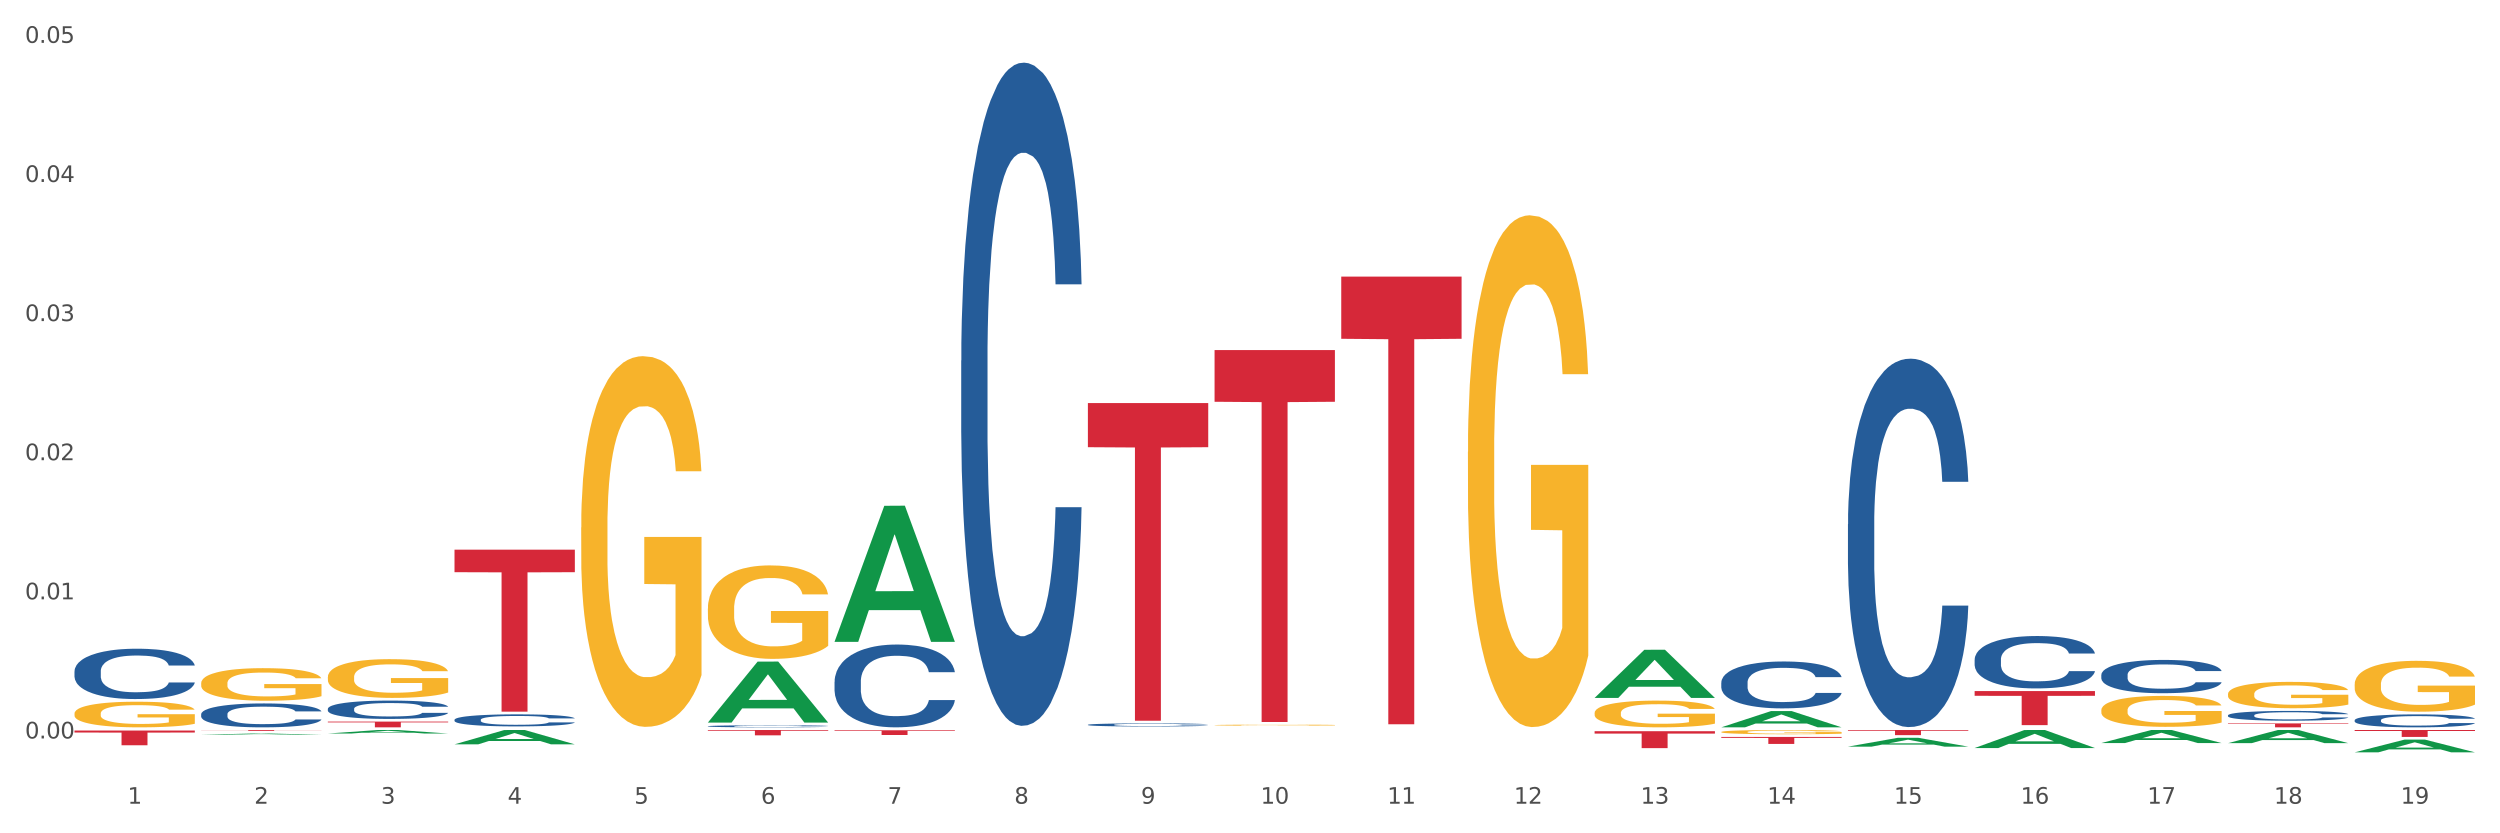 <?xml version="1.0" encoding="utf-8" standalone="no"?>
<!DOCTYPE svg PUBLIC "-//W3C//DTD SVG 1.1//EN"
  "http://www.w3.org/Graphics/SVG/1.1/DTD/svg11.dtd">
<svg xmlns:xlink="http://www.w3.org/1999/xlink" width="1080pt" height="360pt" viewBox="0 0 1080 360" xmlns="http://www.w3.org/2000/svg" version="1.1">
 <rect x="0" y="0" width="1080" height="360" fill="#333333" stroke="none"/>
 <defs>
  <style type="text/css">*{stroke-linejoin: round; stroke-linecap: butt}</style>
 </defs>
 <g id="figure_1">
  <g id="patch_1">
   <path d="M 0 360 
L 1080 360 
L 1080 0 
L 0 0 
z
" style="fill: #ffffff; stroke: #ffffff; stroke-linejoin: miter"/>
  </g>
  <g id="axes_1">
   <g id="matplotlib.axis_1">
    <g id="xtick_1">
     <g id="text_1">
      <!-- 1 -->
      <g style="fill: #4d4d4d" transform="translate(55.115 347.204) scale(0.096 -0.096)">
       <defs>
        <path id="DejaVuSans-31" d="M 794 531 
L 1825 531 
L 1825 4091 
L 703 3866 
L 703 4441 
L 1819 4666 
L 2450 4666 
L 2450 531 
L 3481 531 
L 3481 0 
L 794 0 
L 794 531 
z
" transform="scale(0.016)"/>
       </defs>
       <use xlink:href="#DejaVuSans-31"/>
      </g>
     </g>
    </g>
    <g id="xtick_2">
     <g id="text_2">
      <!-- 2 -->
      <g style="fill: #4d4d4d" transform="translate(109.839 347.204) scale(0.096 -0.096)">
       <defs>
        <path id="DejaVuSans-32" d="M 1228 531 
L 3431 531 
L 3431 0 
L 469 0 
L 469 531 
Q 828 903 1448 1529 
Q 2069 2156 2228 2338 
Q 2531 2678 2651 2914 
Q 2772 3150 2772 3378 
Q 2772 3750 2511 3984 
Q 2250 4219 1831 4219 
Q 1534 4219 1204 4116 
Q 875 4013 500 3803 
L 500 4441 
Q 881 4594 1212 4672 
Q 1544 4750 1819 4750 
Q 2544 4750 2975 4387 
Q 3406 4025 3406 3419 
Q 3406 3131 3298 2873 
Q 3191 2616 2906 2266 
Q 2828 2175 2409 1742 
Q 1991 1309 1228 531 
z
" transform="scale(0.016)"/>
       </defs>
       <use xlink:href="#DejaVuSans-32"/>
      </g>
     </g>
    </g>
    <g id="xtick_3">
     <g id="text_3">
      <!-- 3 -->
      <g style="fill: #4d4d4d" transform="translate(164.564 347.204) scale(0.096 -0.096)">
       <defs>
        <path id="DejaVuSans-33" d="M 2597 2516 
Q 3050 2419 3304 2112 
Q 3559 1806 3559 1356 
Q 3559 666 3084 287 
Q 2609 -91 1734 -91 
Q 1441 -91 1130 -33 
Q 819 25 488 141 
L 488 750 
Q 750 597 1062 519 
Q 1375 441 1716 441 
Q 2309 441 2620 675 
Q 2931 909 2931 1356 
Q 2931 1769 2642 2001 
Q 2353 2234 1838 2234 
L 1294 2234 
L 1294 2753 
L 1863 2753 
Q 2328 2753 2575 2939 
Q 2822 3125 2822 3475 
Q 2822 3834 2567 4026 
Q 2313 4219 1838 4219 
Q 1578 4219 1281 4162 
Q 984 4106 628 3988 
L 628 4550 
Q 988 4650 1302 4700 
Q 1616 4750 1894 4750 
Q 2613 4750 3031 4423 
Q 3450 4097 3450 3541 
Q 3450 3153 3228 2886 
Q 3006 2619 2597 2516 
z
" transform="scale(0.016)"/>
       </defs>
       <use xlink:href="#DejaVuSans-33"/>
      </g>
     </g>
    </g>
    <g id="xtick_4">
     <g id="text_4">
      <!-- 4 -->
      <g style="fill: #4d4d4d" transform="translate(219.288 347.204) scale(0.096 -0.096)">
       <defs>
        <path id="DejaVuSans-34" d="M 2419 4116 
L 825 1625 
L 2419 1625 
L 2419 4116 
z
M 2253 4666 
L 3047 4666 
L 3047 1625 
L 3713 1625 
L 3713 1100 
L 3047 1100 
L 3047 0 
L 2419 0 
L 2419 1100 
L 313 1100 
L 313 1709 
L 2253 4666 
z
" transform="scale(0.016)"/>
       </defs>
       <use xlink:href="#DejaVuSans-34"/>
      </g>
     </g>
    </g>
    <g id="xtick_5">
     <g id="text_5">
      <!-- 5 -->
      <g style="fill: #4d4d4d" transform="translate(274.012 347.204) scale(0.096 -0.096)">
       <defs>
        <path id="DejaVuSans-35" d="M 691 4666 
L 3169 4666 
L 3169 4134 
L 1269 4134 
L 1269 2991 
Q 1406 3038 1543 3061 
Q 1681 3084 1819 3084 
Q 2600 3084 3056 2656 
Q 3513 2228 3513 1497 
Q 3513 744 3044 326 
Q 2575 -91 1722 -91 
Q 1428 -91 1123 -41 
Q 819 9 494 109 
L 494 744 
Q 775 591 1075 516 
Q 1375 441 1709 441 
Q 2250 441 2565 725 
Q 2881 1009 2881 1497 
Q 2881 1984 2565 2268 
Q 2250 2553 1709 2553 
Q 1456 2553 1204 2497 
Q 953 2441 691 2322 
L 691 4666 
z
" transform="scale(0.016)"/>
       </defs>
       <use xlink:href="#DejaVuSans-35"/>
      </g>
     </g>
    </g>
    <g id="xtick_6">
     <g id="text_6">
      <!-- 6 -->
      <g style="fill: #4d4d4d" transform="translate(328.736 347.204) scale(0.096 -0.096)">
       <defs>
        <path id="DejaVuSans-36" d="M 2113 2584 
Q 1688 2584 1439 2293 
Q 1191 2003 1191 1497 
Q 1191 994 1439 701 
Q 1688 409 2113 409 
Q 2538 409 2786 701 
Q 3034 994 3034 1497 
Q 3034 2003 2786 2293 
Q 2538 2584 2113 2584 
z
M 3366 4563 
L 3366 3988 
Q 3128 4100 2886 4159 
Q 2644 4219 2406 4219 
Q 1781 4219 1451 3797 
Q 1122 3375 1075 2522 
Q 1259 2794 1537 2939 
Q 1816 3084 2150 3084 
Q 2853 3084 3261 2657 
Q 3669 2231 3669 1497 
Q 3669 778 3244 343 
Q 2819 -91 2113 -91 
Q 1303 -91 875 529 
Q 447 1150 447 2328 
Q 447 3434 972 4092 
Q 1497 4750 2381 4750 
Q 2619 4750 2861 4703 
Q 3103 4656 3366 4563 
z
" transform="scale(0.016)"/>
       </defs>
       <use xlink:href="#DejaVuSans-36"/>
      </g>
     </g>
    </g>
    <g id="xtick_7">
     <g id="text_7">
      <!-- 7 -->
      <g style="fill: #4d4d4d" transform="translate(383.461 347.204) scale(0.096 -0.096)">
       <defs>
        <path id="DejaVuSans-37" d="M 525 4666 
L 3525 4666 
L 3525 4397 
L 1831 0 
L 1172 0 
L 2766 4134 
L 525 4134 
L 525 4666 
z
" transform="scale(0.016)"/>
       </defs>
       <use xlink:href="#DejaVuSans-37"/>
      </g>
     </g>
    </g>
    <g id="xtick_8">
     <g id="text_8">
      <!-- 8 -->
      <g style="fill: #4d4d4d" transform="translate(438.185 347.204) scale(0.096 -0.096)">
       <defs>
        <path id="DejaVuSans-38" d="M 2034 2216 
Q 1584 2216 1326 1975 
Q 1069 1734 1069 1313 
Q 1069 891 1326 650 
Q 1584 409 2034 409 
Q 2484 409 2743 651 
Q 3003 894 3003 1313 
Q 3003 1734 2745 1975 
Q 2488 2216 2034 2216 
z
M 1403 2484 
Q 997 2584 770 2862 
Q 544 3141 544 3541 
Q 544 4100 942 4425 
Q 1341 4750 2034 4750 
Q 2731 4750 3128 4425 
Q 3525 4100 3525 3541 
Q 3525 3141 3298 2862 
Q 3072 2584 2669 2484 
Q 3125 2378 3379 2068 
Q 3634 1759 3634 1313 
Q 3634 634 3220 271 
Q 2806 -91 2034 -91 
Q 1263 -91 848 271 
Q 434 634 434 1313 
Q 434 1759 690 2068 
Q 947 2378 1403 2484 
z
M 1172 3481 
Q 1172 3119 1398 2916 
Q 1625 2713 2034 2713 
Q 2441 2713 2670 2916 
Q 2900 3119 2900 3481 
Q 2900 3844 2670 4047 
Q 2441 4250 2034 4250 
Q 1625 4250 1398 4047 
Q 1172 3844 1172 3481 
z
" transform="scale(0.016)"/>
       </defs>
       <use xlink:href="#DejaVuSans-38"/>
      </g>
     </g>
    </g>
    <g id="xtick_9">
     <g id="text_9">
      <!-- 9 -->
      <g style="fill: #4d4d4d" transform="translate(492.909 347.204) scale(0.096 -0.096)">
       <defs>
        <path id="DejaVuSans-39" d="M 703 97 
L 703 672 
Q 941 559 1184 500 
Q 1428 441 1663 441 
Q 2288 441 2617 861 
Q 2947 1281 2994 2138 
Q 2813 1869 2534 1725 
Q 2256 1581 1919 1581 
Q 1219 1581 811 2004 
Q 403 2428 403 3163 
Q 403 3881 828 4315 
Q 1253 4750 1959 4750 
Q 2769 4750 3195 4129 
Q 3622 3509 3622 2328 
Q 3622 1225 3098 567 
Q 2575 -91 1691 -91 
Q 1453 -91 1209 -44 
Q 966 3 703 97 
z
M 1959 2075 
Q 2384 2075 2632 2365 
Q 2881 2656 2881 3163 
Q 2881 3666 2632 3958 
Q 2384 4250 1959 4250 
Q 1534 4250 1286 3958 
Q 1038 3666 1038 3163 
Q 1038 2656 1286 2365 
Q 1534 2075 1959 2075 
z
" transform="scale(0.016)"/>
       </defs>
       <use xlink:href="#DejaVuSans-39"/>
      </g>
     </g>
    </g>
    <g id="xtick_10">
     <g id="text_10">
      <!-- 10 -->
      <g style="fill: #4d4d4d" transform="translate(544.58 347.204) scale(0.096 -0.096)">
       <defs>
        <path id="DejaVuSans-30" d="M 2034 4250 
Q 1547 4250 1301 3770 
Q 1056 3291 1056 2328 
Q 1056 1369 1301 889 
Q 1547 409 2034 409 
Q 2525 409 2770 889 
Q 3016 1369 3016 2328 
Q 3016 3291 2770 3770 
Q 2525 4250 2034 4250 
z
M 2034 4750 
Q 2819 4750 3233 4129 
Q 3647 3509 3647 2328 
Q 3647 1150 3233 529 
Q 2819 -91 2034 -91 
Q 1250 -91 836 529 
Q 422 1150 422 2328 
Q 422 3509 836 4129 
Q 1250 4750 2034 4750 
z
" transform="scale(0.016)"/>
       </defs>
       <use xlink:href="#DejaVuSans-31"/>
       <use xlink:href="#DejaVuSans-30" transform="translate(63.623 0)"/>
      </g>
     </g>
    </g>
    <g id="xtick_11">
     <g id="text_11">
      <!-- 11 -->
      <g style="fill: #4d4d4d" transform="translate(599.304 347.204) scale(0.096 -0.096)">
       <use xlink:href="#DejaVuSans-31"/>
       <use xlink:href="#DejaVuSans-31" transform="translate(63.623 0)"/>
      </g>
     </g>
    </g>
    <g id="xtick_12">
     <g id="text_12">
      <!-- 12 -->
      <g style="fill: #4d4d4d" transform="translate(654.028 347.204) scale(0.096 -0.096)">
       <use xlink:href="#DejaVuSans-31"/>
       <use xlink:href="#DejaVuSans-32" transform="translate(63.623 0)"/>
      </g>
     </g>
    </g>
    <g id="xtick_13">
     <g id="text_13">
      <!-- 13 -->
      <g style="fill: #4d4d4d" transform="translate(708.752 347.204) scale(0.096 -0.096)">
       <use xlink:href="#DejaVuSans-31"/>
       <use xlink:href="#DejaVuSans-33" transform="translate(63.623 0)"/>
      </g>
     </g>
    </g>
    <g id="xtick_14">
     <g id="text_14">
      <!-- 14 -->
      <g style="fill: #4d4d4d" transform="translate(763.477 347.204) scale(0.096 -0.096)">
       <use xlink:href="#DejaVuSans-31"/>
       <use xlink:href="#DejaVuSans-34" transform="translate(63.623 0)"/>
      </g>
     </g>
    </g>
    <g id="xtick_15">
     <g id="text_15">
      <!-- 15 -->
      <g style="fill: #4d4d4d" transform="translate(818.201 347.204) scale(0.096 -0.096)">
       <use xlink:href="#DejaVuSans-31"/>
       <use xlink:href="#DejaVuSans-35" transform="translate(63.623 0)"/>
      </g>
     </g>
    </g>
    <g id="xtick_16">
     <g id="text_16">
      <!-- 16 -->
      <g style="fill: #4d4d4d" transform="translate(872.925 347.204) scale(0.096 -0.096)">
       <use xlink:href="#DejaVuSans-31"/>
       <use xlink:href="#DejaVuSans-36" transform="translate(63.623 0)"/>
      </g>
     </g>
    </g>
    <g id="xtick_17">
     <g id="text_17">
      <!-- 17 -->
      <g style="fill: #4d4d4d" transform="translate(927.649 347.204) scale(0.096 -0.096)">
       <use xlink:href="#DejaVuSans-31"/>
       <use xlink:href="#DejaVuSans-37" transform="translate(63.623 0)"/>
      </g>
     </g>
    </g>
    <g id="xtick_18">
     <g id="text_18">
      <!-- 18 -->
      <g style="fill: #4d4d4d" transform="translate(982.374 347.204) scale(0.096 -0.096)">
       <use xlink:href="#DejaVuSans-31"/>
       <use xlink:href="#DejaVuSans-38" transform="translate(63.623 0)"/>
      </g>
     </g>
    </g>
    <g id="xtick_19">
     <g id="text_19">
      <!-- 19 -->
      <g style="fill: #4d4d4d" transform="translate(1037.098 347.204) scale(0.096 -0.096)">
       <use xlink:href="#DejaVuSans-31"/>
       <use xlink:href="#DejaVuSans-39" transform="translate(63.623 0)"/>
      </g>
     </g>
    </g>
    <g id="xtick_20"/>
    <g id="xtick_21"/>
    <g id="xtick_22"/>
    <g id="xtick_23"/>
    <g id="xtick_24"/>
    <g id="xtick_25"/>
    <g id="xtick_26"/>
    <g id="xtick_27"/>
    <g id="xtick_28"/>
    <g id="xtick_29"/>
    <g id="xtick_30"/>
    <g id="xtick_31"/>
    <g id="xtick_32"/>
    <g id="xtick_33"/>
    <g id="xtick_34"/>
    <g id="xtick_35"/>
    <g id="xtick_36"/>
    <g id="xtick_37"/>
   </g>
   <g id="matplotlib.axis_2">
    <g id="ytick_1">
     <g id="text_20">
      <!-- 0.00 -->
      <g style="fill: #4d4d4d" transform="translate(10.8 319.016) scale(0.096 -0.096)">
       <defs>
        <path id="DejaVuSans-2e" d="M 684 794 
L 1344 794 
L 1344 0 
L 684 0 
L 684 794 
z
" transform="scale(0.016)"/>
       </defs>
       <use xlink:href="#DejaVuSans-30"/>
       <use xlink:href="#DejaVuSans-2e" transform="translate(63.623 0)"/>
       <use xlink:href="#DejaVuSans-30" transform="translate(95.41 0)"/>
       <use xlink:href="#DejaVuSans-30" transform="translate(159.033 0)"/>
      </g>
     </g>
    </g>
    <g id="ytick_2">
     <g id="text_21">
      <!-- 0.01 -->
      <g style="fill: #4d4d4d" transform="translate(10.8 258.915) scale(0.096 -0.096)">
       <use xlink:href="#DejaVuSans-30"/>
       <use xlink:href="#DejaVuSans-2e" transform="translate(63.623 0)"/>
       <use xlink:href="#DejaVuSans-30" transform="translate(95.41 0)"/>
       <use xlink:href="#DejaVuSans-31" transform="translate(159.033 0)"/>
      </g>
     </g>
    </g>
    <g id="ytick_3">
     <g id="text_22">
      <!-- 0.02 -->
      <g style="fill: #4d4d4d" transform="translate(10.8 198.814) scale(0.096 -0.096)">
       <use xlink:href="#DejaVuSans-30"/>
       <use xlink:href="#DejaVuSans-2e" transform="translate(63.623 0)"/>
       <use xlink:href="#DejaVuSans-30" transform="translate(95.41 0)"/>
       <use xlink:href="#DejaVuSans-32" transform="translate(159.033 0)"/>
      </g>
     </g>
    </g>
    <g id="ytick_4">
     <g id="text_23">
      <!-- 0.03 -->
      <g style="fill: #4d4d4d" transform="translate(10.8 138.713) scale(0.096 -0.096)">
       <use xlink:href="#DejaVuSans-30"/>
       <use xlink:href="#DejaVuSans-2e" transform="translate(63.623 0)"/>
       <use xlink:href="#DejaVuSans-30" transform="translate(95.41 0)"/>
       <use xlink:href="#DejaVuSans-33" transform="translate(159.033 0)"/>
      </g>
     </g>
    </g>
    <g id="ytick_5">
     <g id="text_24">
      <!-- 0.04 -->
      <g style="fill: #4d4d4d" transform="translate(10.8 78.612) scale(0.096 -0.096)">
       <use xlink:href="#DejaVuSans-30"/>
       <use xlink:href="#DejaVuSans-2e" transform="translate(63.623 0)"/>
       <use xlink:href="#DejaVuSans-30" transform="translate(95.41 0)"/>
       <use xlink:href="#DejaVuSans-34" transform="translate(159.033 0)"/>
      </g>
     </g>
    </g>
    <g id="ytick_6">
     <g id="text_25">
      <!-- 0.05 -->
      <g style="fill: #4d4d4d" transform="translate(10.8 18.511) scale(0.096 -0.096)">
       <use xlink:href="#DejaVuSans-30"/>
       <use xlink:href="#DejaVuSans-2e" transform="translate(63.623 0)"/>
       <use xlink:href="#DejaVuSans-30" transform="translate(95.41 0)"/>
       <use xlink:href="#DejaVuSans-35" transform="translate(159.033 0)"/>
      </g>
     </g>
    </g>
    <g id="ytick_7"/>
    <g id="ytick_8"/>
    <g id="ytick_9"/>
    <g id="ytick_10"/>
    <g id="ytick_11"/>
   </g>
   <g id="PolyCollection_1">
    <path d="M 962.488 321.033 
L 962.541 321.028 
L 983.98 315.374 
L 992.877 315.369 
L 1014.476 321.044 
L 1004.185 321.044 
L 999.522 319.722 
L 977.387 319.722 
L 977.227 319.744 
L 972.724 321.044 
L 962.488 321.044 
L 962.488 321.033 
L 980.174 318.934 
L 996.735 318.928 
L 988.535 316.579 
L 988.428 316.568 
L 988.321 316.584 
L 980.121 318.928 
L 980.174 318.934 
L 962.488 321.033 
z
" clip-path="url(#p9a150ae404)" style="fill: #109648"/>
    <path d="M 1017.212 325.001 
L 1017.266 324.996 
L 1038.704 319.522 
L 1047.601 319.517 
L 1069.2 325.011 
L 1058.91 325.011 
L 1054.247 323.732 
L 1032.112 323.732 
L 1031.951 323.753 
L 1027.449 325.011 
L 1017.212 325.011 
L 1017.212 325.001 
L 1034.899 322.969 
L 1051.46 322.963 
L 1043.26 320.688 
L 1043.152 320.678 
L 1043.045 320.694 
L 1034.845 322.963 
L 1034.899 322.969 
L 1017.212 325.001 
z
" clip-path="url(#p9a150ae404)" style="fill: #109648"/>
    <path d="M 853.039 323.136 
L 853.093 323.129 
L 874.531 315.376 
L 883.428 315.369 
L 905.027 323.151 
L 894.737 323.151 
L 890.074 321.339 
L 867.939 321.339 
L 867.778 321.368 
L 863.276 323.151 
L 853.039 323.151 
L 853.039 323.136 
L 870.726 320.257 
L 887.287 320.25 
L 879.087 317.028 
L 878.98 317.013 
L 878.872 317.035 
L 870.672 320.25 
L 870.726 320.257 
L 853.039 323.136 
z
" clip-path="url(#p9a150ae404)" style="fill: #109648"/>
    <path d="M 907.763 320.995 
L 907.817 320.99 
L 929.255 315.374 
L 938.152 315.369 
L 959.751 321.006 
L 949.461 321.006 
L 944.798 319.693 
L 922.663 319.693 
L 922.502 319.714 
L 918 321.006 
L 907.763 321.006 
L 907.763 320.995 
L 925.45 318.91 
L 942.011 318.905 
L 933.811 316.57 
L 933.704 316.56 
L 933.597 316.576 
L 925.396 318.905 
L 925.45 318.91 
L 907.763 320.995 
z
" clip-path="url(#p9a150ae404)" style="fill: #109648"/>
    <path d="M 141.624 311.731 
L 193.612 311.731 
L 193.612 312.076 
L 173.161 312.078 
L 173.161 314.216 
L 161.951 314.216 
L 161.951 312.078 
L 141.624 312.076 
L 141.624 311.733 
L 141.624 311.731 
z
" clip-path="url(#p9a150ae404)" style="fill: #d62839"/>
    <path d="M 196.348 237.462 
L 248.336 237.462 
L 248.336 247.187 
L 227.886 247.253 
L 227.886 307.444 
L 216.675 307.444 
L 216.675 247.253 
L 196.348 247.187 
L 196.348 237.528 
L 196.348 237.462 
z
" clip-path="url(#p9a150ae404)" style="fill: #d62839"/>
    <path d="M 141.624 316.88 
L 141.677 316.879 
L 163.116 315.37 
L 172.012 315.369 
L 193.612 316.883 
L 183.321 316.883 
L 178.658 316.53 
L 156.523 316.53 
L 156.362 316.536 
L 151.86 316.883 
L 141.624 316.883 
L 141.624 316.88 
L 159.31 316.32 
L 175.871 316.319 
L 167.671 315.692 
L 167.564 315.689 
L 167.457 315.693 
L 159.257 316.319 
L 159.31 316.32 
L 141.624 316.88 
z
" clip-path="url(#p9a150ae404)" style="fill: #109648"/>
    <path d="M 86.899 317.427 
L 86.953 317.426 
L 108.391 316.89 
L 117.288 316.889 
L 138.887 317.428 
L 128.597 317.428 
L 123.934 317.302 
L 101.799 317.302 
L 101.638 317.304 
L 97.136 317.428 
L 86.899 317.428 
L 86.899 317.427 
L 104.586 317.228 
L 121.147 317.227 
L 112.947 317.004 
L 112.84 317.003 
L 112.733 317.005 
L 104.532 317.227 
L 104.586 317.228 
L 86.899 317.427 
z
" clip-path="url(#p9a150ae404)" style="fill: #109648"/>
    <path d="M 86.899 295.153 
L 86.961 295.14 
L 86.961 294.677 
L 87.083 294.278 
L 87.697 293.314 
L 88.618 292.517 
L 89.293 292.092 
L 89.968 291.745 
L 90.766 291.398 
L 91.748 291.038 
L 93.528 290.51 
L 94.633 290.24 
L 95.983 289.957 
L 98.439 289.546 
L 100.219 289.314 
L 102.06 289.121 
L 105.067 288.89 
L 107.032 288.787 
L 109.118 288.71 
L 111.635 288.658 
L 113.538 288.646 
L 117.712 288.684 
L 121.272 288.8 
L 122.99 288.89 
L 125.2 289.044 
L 126.366 289.147 
L 128.269 289.353 
L 130.233 289.623 
L 131.583 289.854 
L 133.609 290.292 
L 135.143 290.729 
L 136.555 291.269 
L 137.291 291.642 
L 137.844 291.989 
L 138.335 292.388 
L 138.826 293.018 
L 127.778 293.018 
L 127.348 292.568 
L 126.673 292.144 
L 125.691 291.732 
L 124.832 291.475 
L 123.358 291.153 
L 122.008 290.948 
L 120.596 290.793 
L 118.878 290.665 
L 117.527 290.6 
L 115.625 290.549 
L 111.881 290.562 
L 109.364 290.665 
L 107.645 290.793 
L 106.541 290.909 
L 105.559 291.038 
L 104.454 291.218 
L 103.165 291.488 
L 102.244 291.732 
L 101.323 292.041 
L 100.587 292.349 
L 99.912 292.709 
L 99.359 293.095 
L 98.93 293.494 
L 98.561 293.983 
L 98.254 294.793 
L 98.254 296.555 
L 98.377 296.953 
L 98.684 297.481 
L 99.052 297.879 
L 99.666 298.355 
L 100.219 298.677 
L 101.262 299.14 
L 102.428 299.525 
L 103.349 299.77 
L 104.27 299.976 
L 105.865 300.259 
L 107.645 300.49 
L 109.18 300.631 
L 111.267 300.76 
L 112.678 300.812 
L 113.906 300.837 
L 116.914 300.837 
L 119.062 300.799 
L 121.456 300.709 
L 123.297 300.593 
L 124.832 300.451 
L 126.55 300.22 
L 127.655 300.001 
L 127.655 297.313 
L 114.152 297.301 
L 114.152 295.513 
L 138.887 295.513 
L 138.887 300.76 
L 137.844 301.03 
L 136.678 301.275 
L 135.45 301.493 
L 133.609 301.763 
L 131.399 302.02 
L 129.435 302.2 
L 127.348 302.355 
L 124.893 302.496 
L 121.701 302.625 
L 119.737 302.676 
L 117.282 302.715 
L 114.397 302.728 
L 111.881 302.702 
L 109.425 302.638 
L 106.847 302.522 
L 104.331 302.355 
L 102.428 302.188 
L 100.525 301.982 
L 98.5 301.712 
L 96.904 301.455 
L 95.676 301.223 
L 94.326 300.927 
L 92.853 300.541 
L 91.748 300.194 
L 90.766 299.834 
L 89.723 299.371 
L 88.986 298.972 
L 88.25 298.471 
L 87.82 298.098 
L 87.329 297.519 
L 86.961 296.709 
L 86.899 295.153 
z
" clip-path="url(#p9a150ae404)" style="fill: #f7b32b"/>
    <path d="M 32.175 308.259 
L 32.236 308.249 
L 32.236 307.885 
L 32.359 307.572 
L 32.973 306.813 
L 33.894 306.186 
L 34.569 305.852 
L 35.244 305.579 
L 36.042 305.306 
L 37.024 305.023 
L 38.804 304.608 
L 39.909 304.396 
L 41.259 304.174 
L 43.714 303.85 
L 45.494 303.668 
L 47.336 303.516 
L 50.343 303.334 
L 52.307 303.253 
L 54.394 303.193 
L 56.911 303.152 
L 58.814 303.142 
L 62.987 303.172 
L 66.547 303.263 
L 68.266 303.334 
L 70.476 303.456 
L 71.642 303.536 
L 73.544 303.698 
L 75.509 303.911 
L 76.859 304.093 
L 78.884 304.436 
L 80.419 304.78 
L 81.831 305.205 
L 82.567 305.498 
L 83.12 305.771 
L 83.611 306.085 
L 84.102 306.58 
L 73.053 306.58 
L 72.624 306.226 
L 71.949 305.893 
L 70.967 305.569 
L 70.107 305.367 
L 68.634 305.114 
L 67.284 304.952 
L 65.872 304.831 
L 64.153 304.73 
L 62.803 304.679 
L 60.9 304.639 
L 57.156 304.649 
L 54.64 304.73 
L 52.921 304.831 
L 51.816 304.922 
L 50.834 305.023 
L 49.729 305.165 
L 48.44 305.377 
L 47.52 305.569 
L 46.599 305.812 
L 45.863 306.055 
L 45.187 306.338 
L 44.635 306.641 
L 44.205 306.955 
L 43.837 307.339 
L 43.53 307.976 
L 43.53 309.362 
L 43.653 309.675 
L 43.96 310.09 
L 44.328 310.403 
L 44.942 310.777 
L 45.494 311.03 
L 46.538 311.394 
L 47.704 311.698 
L 48.625 311.89 
L 49.545 312.052 
L 51.141 312.274 
L 52.921 312.456 
L 54.456 312.567 
L 56.542 312.668 
L 57.954 312.709 
L 59.182 312.729 
L 62.189 312.729 
L 64.338 312.699 
L 66.731 312.628 
L 68.573 312.537 
L 70.107 312.426 
L 71.826 312.244 
L 72.931 312.072 
L 72.931 309.958 
L 59.427 309.948 
L 59.427 308.542 
L 84.163 308.542 
L 84.163 312.668 
L 83.12 312.881 
L 81.953 313.073 
L 80.726 313.245 
L 78.884 313.457 
L 76.675 313.66 
L 74.711 313.801 
L 72.624 313.922 
L 70.169 314.034 
L 66.977 314.135 
L 65.013 314.175 
L 62.558 314.206 
L 59.673 314.216 
L 57.156 314.196 
L 54.701 314.145 
L 52.123 314.054 
L 49.607 313.922 
L 47.704 313.791 
L 45.801 313.629 
L 43.776 313.417 
L 42.18 313.215 
L 40.952 313.033 
L 39.602 312.8 
L 38.129 312.497 
L 37.024 312.223 
L 36.042 311.94 
L 34.998 311.576 
L 34.262 311.263 
L 33.525 310.868 
L 33.096 310.575 
L 32.605 310.12 
L 32.236 309.483 
L 32.175 308.259 
z
" clip-path="url(#p9a150ae404)" style="fill: #f7b32b"/>
    <path d="M 251.072 227.862 
L 251.133 227.716 
L 251.133 222.45 
L 251.256 217.917 
L 251.87 206.948 
L 252.791 197.88 
L 253.466 193.053 
L 254.141 189.105 
L 254.939 185.156 
L 255.921 181.061 
L 257.701 175.064 
L 258.806 171.993 
L 260.156 168.775 
L 262.611 164.095 
L 264.391 161.463 
L 266.233 159.269 
L 269.24 156.636 
L 271.204 155.466 
L 273.291 154.589 
L 275.808 154.004 
L 277.711 153.857 
L 281.884 154.296 
L 285.444 155.612 
L 287.163 156.636 
L 289.373 158.391 
L 290.539 159.561 
L 292.442 161.901 
L 294.406 164.973 
L 295.756 167.605 
L 297.782 172.578 
L 299.316 177.551 
L 300.728 183.693 
L 301.464 187.935 
L 302.017 191.883 
L 302.508 196.417 
L 302.999 203.584 
L 291.951 203.584 
L 291.521 198.465 
L 290.846 193.638 
L 289.864 188.958 
L 289.004 186.033 
L 287.531 182.377 
L 286.181 180.037 
L 284.769 178.282 
L 283.051 176.819 
L 281.7 176.088 
L 279.797 175.503 
L 276.053 175.649 
L 273.537 176.819 
L 271.818 178.282 
L 270.713 179.598 
L 269.731 181.061 
L 268.627 183.108 
L 267.338 186.179 
L 266.417 188.958 
L 265.496 192.468 
L 264.76 195.979 
L 264.084 200.074 
L 263.532 204.461 
L 263.102 208.995 
L 262.734 214.553 
L 262.427 223.767 
L 262.427 243.804 
L 262.55 248.337 
L 262.857 254.334 
L 263.225 258.868 
L 263.839 264.279 
L 264.391 267.935 
L 265.435 273.201 
L 266.601 277.588 
L 267.522 280.367 
L 268.442 282.707 
L 270.038 285.925 
L 271.818 288.557 
L 273.353 290.166 
L 275.44 291.629 
L 276.851 292.214 
L 278.079 292.506 
L 281.086 292.506 
L 283.235 292.067 
L 285.629 291.044 
L 287.47 289.727 
L 289.004 288.118 
L 290.723 285.486 
L 291.828 283 
L 291.828 252.433 
L 278.324 252.286 
L 278.324 231.957 
L 303.06 231.957 
L 303.06 291.629 
L 302.017 294.7 
L 300.851 297.479 
L 299.623 299.965 
L 297.782 303.036 
L 295.572 305.961 
L 293.608 308.009 
L 291.521 309.764 
L 289.066 311.373 
L 285.874 312.835 
L 283.91 313.42 
L 281.455 313.859 
L 278.57 314.005 
L 276.053 313.713 
L 273.598 312.982 
L 271.02 311.665 
L 268.504 309.764 
L 266.601 307.863 
L 264.698 305.523 
L 262.673 302.451 
L 261.077 299.526 
L 259.849 296.894 
L 258.499 293.53 
L 257.026 289.142 
L 255.921 285.193 
L 254.939 281.098 
L 253.896 275.833 
L 253.159 271.299 
L 252.422 265.595 
L 251.993 261.354 
L 251.502 254.773 
L 251.133 245.559 
L 251.072 227.862 
z
" clip-path="url(#p9a150ae404)" style="fill: #f7b32b"/>
    <path d="M 141.624 292.491 
L 141.685 292.476 
L 141.685 291.925 
L 141.808 291.451 
L 142.421 290.304 
L 143.342 289.356 
L 144.017 288.852 
L 144.693 288.439 
L 145.49 288.026 
L 146.472 287.598 
L 148.252 286.971 
L 149.357 286.65 
L 150.708 286.313 
L 153.163 285.824 
L 154.943 285.549 
L 156.784 285.319 
L 159.792 285.044 
L 161.756 284.922 
L 163.843 284.83 
L 166.359 284.769 
L 168.262 284.753 
L 172.436 284.799 
L 175.996 284.937 
L 177.714 285.044 
L 179.924 285.228 
L 181.09 285.35 
L 182.993 285.595 
L 184.957 285.916 
L 186.308 286.191 
L 188.333 286.711 
L 189.867 287.231 
L 191.279 287.873 
L 192.016 288.317 
L 192.568 288.729 
L 193.059 289.203 
L 193.55 289.953 
L 182.502 289.953 
L 182.072 289.418 
L 181.397 288.913 
L 180.415 288.424 
L 179.556 288.118 
L 178.083 287.735 
L 176.732 287.491 
L 175.321 287.307 
L 173.602 287.154 
L 172.252 287.078 
L 170.349 287.017 
L 166.605 287.032 
L 164.088 287.154 
L 162.37 287.307 
L 161.265 287.445 
L 160.283 287.598 
L 159.178 287.812 
L 157.889 288.133 
L 156.968 288.424 
L 156.048 288.791 
L 155.311 289.158 
L 154.636 289.586 
L 154.083 290.045 
L 153.654 290.519 
L 153.286 291.1 
L 152.979 292.063 
L 152.979 294.158 
L 153.101 294.632 
L 153.408 295.259 
L 153.777 295.733 
L 154.39 296.299 
L 154.943 296.681 
L 155.986 297.232 
L 157.152 297.691 
L 158.073 297.981 
L 158.994 298.226 
L 160.59 298.562 
L 162.37 298.837 
L 163.904 299.006 
L 165.991 299.159 
L 167.403 299.22 
L 168.63 299.25 
L 171.638 299.25 
L 173.786 299.204 
L 176.18 299.097 
L 178.021 298.96 
L 179.556 298.792 
L 181.274 298.516 
L 182.379 298.256 
L 182.379 295.06 
L 168.876 295.045 
L 168.876 292.919 
L 193.612 292.919 
L 193.612 299.159 
L 192.568 299.48 
L 191.402 299.77 
L 190.174 300.03 
L 188.333 300.351 
L 186.123 300.657 
L 184.159 300.871 
L 182.072 301.055 
L 179.617 301.223 
L 176.425 301.376 
L 174.461 301.437 
L 172.006 301.483 
L 169.121 301.498 
L 166.605 301.468 
L 164.15 301.391 
L 161.572 301.254 
L 159.055 301.055 
L 157.152 300.856 
L 155.25 300.611 
L 153.224 300.29 
L 151.628 299.984 
L 150.401 299.709 
L 149.05 299.357 
L 147.577 298.899 
L 146.472 298.486 
L 145.49 298.058 
L 144.447 297.507 
L 143.71 297.033 
L 142.974 296.437 
L 142.544 295.993 
L 142.053 295.305 
L 141.685 294.342 
L 141.624 292.491 
z
" clip-path="url(#p9a150ae404)" style="fill: #f7b32b"/>
    <path d="M 32.175 315.58 
L 84.163 315.58 
L 84.163 316.466 
L 63.713 316.472 
L 63.713 321.953 
L 52.502 321.953 
L 52.502 316.472 
L 32.175 316.466 
L 32.175 315.586 
L 32.175 315.58 
z
" clip-path="url(#p9a150ae404)" style="fill: #d62839"/>
    <path d="M 86.899 315.369 
L 138.887 315.369 
L 138.887 315.42 
L 118.437 315.42 
L 118.437 315.736 
L 107.226 315.736 
L 107.226 315.42 
L 86.899 315.42 
L 86.899 315.369 
L 86.899 315.369 
z
" clip-path="url(#p9a150ae404)" style="fill: #d62839"/>
    <path d="M 1017.212 315.369 
L 1069.2 315.369 
L 1069.2 315.785 
L 1048.75 315.788 
L 1048.75 318.364 
L 1037.539 318.364 
L 1037.539 315.788 
L 1017.212 315.785 
L 1017.212 315.372 
L 1017.212 315.369 
z
" clip-path="url(#p9a150ae404)" style="fill: #d62839"/>
    <path d="M 360.521 315.475 
L 412.509 315.475 
L 412.509 315.761 
L 392.058 315.763 
L 392.058 317.533 
L 380.848 317.533 
L 380.848 315.763 
L 360.521 315.761 
L 360.521 315.477 
L 360.521 315.475 
z
" clip-path="url(#p9a150ae404)" style="fill: #d62839"/>
    <path d="M 469.969 174.118 
L 521.957 174.118 
L 521.957 193.188 
L 501.507 193.316 
L 501.507 311.344 
L 490.296 311.344 
L 490.296 193.316 
L 469.969 193.188 
L 469.969 174.246 
L 469.969 174.118 
z
" clip-path="url(#p9a150ae404)" style="fill: #d62839"/>
    <path d="M 524.693 151.236 
L 576.682 151.236 
L 576.682 173.563 
L 556.231 173.714 
L 556.231 311.897 
L 545.021 311.897 
L 545.021 173.714 
L 524.693 173.563 
L 524.693 151.387 
L 524.693 151.236 
z
" clip-path="url(#p9a150ae404)" style="fill: #d62839"/>
    <path d="M 962.488 299.836 
L 962.549 299.825 
L 962.549 299.451 
L 962.672 299.128 
L 963.286 298.348 
L 964.206 297.703 
L 964.881 297.359 
L 965.557 297.078 
L 966.355 296.797 
L 967.337 296.506 
L 969.117 296.079 
L 970.221 295.861 
L 971.572 295.632 
L 974.027 295.299 
L 975.807 295.112 
L 977.648 294.955 
L 980.656 294.768 
L 982.62 294.685 
L 984.707 294.622 
L 987.223 294.581 
L 989.126 294.57 
L 993.3 294.602 
L 996.86 294.695 
L 998.579 294.768 
L 1000.788 294.893 
L 1001.954 294.976 
L 1003.857 295.143 
L 1005.821 295.361 
L 1007.172 295.549 
L 1009.197 295.902 
L 1010.732 296.256 
L 1012.143 296.693 
L 1012.88 296.995 
L 1013.432 297.276 
L 1013.923 297.598 
L 1014.414 298.108 
L 1003.366 298.108 
L 1002.936 297.744 
L 1002.261 297.401 
L 1001.279 297.068 
L 1000.42 296.86 
L 998.947 296.6 
L 997.596 296.433 
L 996.185 296.308 
L 994.466 296.204 
L 993.116 296.152 
L 991.213 296.11 
L 987.469 296.121 
L 984.952 296.204 
L 983.234 296.308 
L 982.129 296.402 
L 981.147 296.506 
L 980.042 296.652 
L 978.753 296.87 
L 977.832 297.068 
L 976.912 297.318 
L 976.175 297.567 
L 975.5 297.859 
L 974.948 298.171 
L 974.518 298.493 
L 974.15 298.889 
L 973.843 299.544 
L 973.843 300.97 
L 973.966 301.292 
L 974.272 301.719 
L 974.641 302.042 
L 975.255 302.427 
L 975.807 302.687 
L 976.85 303.061 
L 978.017 303.374 
L 978.937 303.571 
L 979.858 303.738 
L 981.454 303.967 
L 983.234 304.154 
L 984.768 304.268 
L 986.855 304.373 
L 988.267 304.414 
L 989.494 304.435 
L 992.502 304.435 
L 994.65 304.404 
L 997.044 304.331 
L 998.885 304.237 
L 1000.42 304.123 
L 1002.139 303.935 
L 1003.243 303.759 
L 1003.243 301.584 
L 989.74 301.573 
L 989.74 300.127 
L 1014.476 300.127 
L 1014.476 304.373 
L 1013.432 304.591 
L 1012.266 304.789 
L 1011.038 304.966 
L 1009.197 305.184 
L 1006.987 305.392 
L 1005.023 305.538 
L 1002.936 305.663 
L 1000.481 305.777 
L 997.29 305.881 
L 995.325 305.923 
L 992.87 305.954 
L 989.985 305.965 
L 987.469 305.944 
L 985.014 305.892 
L 982.436 305.798 
L 979.919 305.663 
L 978.017 305.528 
L 976.114 305.361 
L 974.088 305.143 
L 972.492 304.934 
L 971.265 304.747 
L 969.915 304.508 
L 968.441 304.196 
L 967.337 303.915 
L 966.355 303.623 
L 965.311 303.249 
L 964.575 302.926 
L 963.838 302.52 
L 963.408 302.219 
L 962.917 301.75 
L 962.549 301.095 
L 962.488 299.836 
z
" clip-path="url(#p9a150ae404)" style="fill: #f7b32b"/>
    <path d="M 1017.212 295.632 
L 1017.273 295.612 
L 1017.273 294.889 
L 1017.396 294.266 
L 1018.01 292.76 
L 1018.931 291.516 
L 1019.606 290.853 
L 1020.281 290.311 
L 1021.079 289.769 
L 1022.061 289.206 
L 1023.841 288.383 
L 1024.946 287.961 
L 1026.296 287.52 
L 1028.751 286.877 
L 1030.531 286.516 
L 1032.373 286.215 
L 1035.38 285.853 
L 1037.344 285.693 
L 1039.431 285.572 
L 1041.948 285.492 
L 1043.85 285.472 
L 1048.024 285.532 
L 1051.584 285.713 
L 1053.303 285.853 
L 1055.512 286.094 
L 1056.679 286.255 
L 1058.581 286.576 
L 1060.546 286.998 
L 1061.896 287.359 
L 1063.921 288.042 
L 1065.456 288.725 
L 1066.868 289.568 
L 1067.604 290.15 
L 1068.157 290.692 
L 1068.648 291.315 
L 1069.139 292.299 
L 1058.09 292.299 
L 1057.661 291.596 
L 1056.986 290.933 
L 1056.004 290.291 
L 1055.144 289.889 
L 1053.671 289.387 
L 1052.321 289.066 
L 1050.909 288.825 
L 1049.19 288.624 
L 1047.84 288.524 
L 1045.937 288.443 
L 1042.193 288.463 
L 1039.677 288.624 
L 1037.958 288.825 
L 1036.853 289.006 
L 1035.871 289.206 
L 1034.766 289.488 
L 1033.477 289.909 
L 1032.557 290.291 
L 1031.636 290.773 
L 1030.899 291.255 
L 1030.224 291.817 
L 1029.672 292.419 
L 1029.242 293.042 
L 1028.874 293.805 
L 1028.567 295.07 
L 1028.567 297.82 
L 1028.69 298.443 
L 1028.997 299.266 
L 1029.365 299.889 
L 1029.979 300.632 
L 1030.531 301.134 
L 1031.575 301.856 
L 1032.741 302.459 
L 1033.662 302.84 
L 1034.582 303.162 
L 1036.178 303.603 
L 1037.958 303.965 
L 1039.493 304.186 
L 1041.579 304.386 
L 1042.991 304.467 
L 1044.219 304.507 
L 1047.226 304.507 
L 1049.375 304.447 
L 1051.768 304.306 
L 1053.61 304.125 
L 1055.144 303.904 
L 1056.863 303.543 
L 1057.968 303.202 
L 1057.968 299.005 
L 1044.464 298.985 
L 1044.464 296.194 
L 1069.2 296.194 
L 1069.2 304.386 
L 1068.157 304.808 
L 1066.99 305.19 
L 1065.763 305.531 
L 1063.921 305.953 
L 1061.712 306.354 
L 1059.748 306.635 
L 1057.661 306.876 
L 1055.206 307.097 
L 1052.014 307.298 
L 1050.05 307.378 
L 1047.595 307.438 
L 1044.71 307.459 
L 1042.193 307.418 
L 1039.738 307.318 
L 1037.16 307.137 
L 1034.644 306.876 
L 1032.741 306.615 
L 1030.838 306.294 
L 1028.813 305.872 
L 1027.217 305.471 
L 1025.989 305.109 
L 1024.639 304.647 
L 1023.166 304.045 
L 1022.061 303.503 
L 1021.079 302.941 
L 1020.035 302.218 
L 1019.299 301.595 
L 1018.562 300.812 
L 1018.133 300.23 
L 1017.642 299.326 
L 1017.273 298.061 
L 1017.212 295.632 
z
" clip-path="url(#p9a150ae404)" style="fill: #f7b32b"/>
    <path d="M 743.591 316.214 
L 743.652 316.212 
L 743.652 316.152 
L 743.775 316.1 
L 744.388 315.975 
L 745.309 315.871 
L 745.984 315.816 
L 746.66 315.771 
L 747.457 315.726 
L 748.44 315.679 
L 750.22 315.611 
L 751.324 315.576 
L 752.675 315.539 
L 755.13 315.486 
L 756.91 315.456 
L 758.751 315.431 
L 761.759 315.401 
L 763.723 315.387 
L 765.81 315.377 
L 768.326 315.371 
L 770.229 315.369 
L 774.403 315.374 
L 777.963 315.389 
L 779.681 315.401 
L 781.891 315.421 
L 783.057 315.434 
L 784.96 315.461 
L 786.924 315.496 
L 788.275 315.526 
L 790.3 315.583 
L 791.835 315.639 
L 793.246 315.709 
L 793.983 315.758 
L 794.535 315.803 
L 795.026 315.855 
L 795.517 315.936 
L 784.469 315.936 
L 784.039 315.878 
L 783.364 315.823 
L 782.382 315.77 
L 781.523 315.736 
L 780.05 315.694 
L 778.699 315.668 
L 777.288 315.648 
L 775.569 315.631 
L 774.219 315.623 
L 772.316 315.616 
L 768.572 315.618 
L 766.055 315.631 
L 764.337 315.648 
L 763.232 315.663 
L 762.25 315.679 
L 761.145 315.703 
L 759.856 315.738 
L 758.935 315.77 
L 758.015 315.81 
L 757.278 315.85 
L 756.603 315.896 
L 756.051 315.947 
L 755.621 315.998 
L 755.253 316.062 
L 754.946 316.167 
L 754.946 316.396 
L 755.068 316.447 
L 755.375 316.516 
L 755.744 316.567 
L 756.357 316.629 
L 756.91 316.671 
L 757.953 316.731 
L 759.119 316.781 
L 760.04 316.813 
L 760.961 316.84 
L 762.557 316.876 
L 764.337 316.906 
L 765.871 316.925 
L 767.958 316.941 
L 769.37 316.948 
L 770.597 316.951 
L 773.605 316.951 
L 775.753 316.946 
L 778.147 316.935 
L 779.988 316.92 
L 781.523 316.901 
L 783.241 316.871 
L 784.346 316.843 
L 784.346 316.494 
L 770.843 316.492 
L 770.843 316.26 
L 795.579 316.26 
L 795.579 316.941 
L 794.535 316.976 
L 793.369 317.008 
L 792.141 317.036 
L 790.3 317.072 
L 788.09 317.105 
L 786.126 317.128 
L 784.039 317.148 
L 781.584 317.167 
L 778.392 317.183 
L 776.428 317.19 
L 773.973 317.195 
L 771.088 317.197 
L 768.572 317.193 
L 766.117 317.185 
L 763.539 317.17 
L 761.022 317.148 
L 759.119 317.127 
L 757.217 317.1 
L 755.191 317.065 
L 753.595 317.031 
L 752.368 317.001 
L 751.017 316.963 
L 749.544 316.913 
L 748.44 316.868 
L 747.457 316.821 
L 746.414 316.761 
L 745.677 316.709 
L 744.941 316.644 
L 744.511 316.596 
L 744.02 316.521 
L 743.652 316.416 
L 743.591 316.214 
z
" clip-path="url(#p9a150ae404)" style="fill: #f7b32b"/>
    <path d="M 907.763 306.801 
L 907.825 306.789 
L 907.825 306.349 
L 907.948 305.971 
L 908.561 305.054 
L 909.482 304.297 
L 910.157 303.894 
L 910.832 303.564 
L 911.63 303.235 
L 912.612 302.893 
L 914.392 302.392 
L 915.497 302.135 
L 916.847 301.866 
L 919.303 301.476 
L 921.083 301.256 
L 922.924 301.073 
L 925.932 300.853 
L 927.896 300.755 
L 929.983 300.682 
L 932.499 300.633 
L 934.402 300.621 
L 938.576 300.657 
L 942.136 300.767 
L 943.854 300.853 
L 946.064 300.999 
L 947.23 301.097 
L 949.133 301.292 
L 951.097 301.549 
L 952.447 301.769 
L 954.473 302.184 
L 956.007 302.599 
L 957.419 303.112 
L 958.156 303.467 
L 958.708 303.796 
L 959.199 304.175 
L 959.69 304.774 
L 948.642 304.774 
L 948.212 304.346 
L 947.537 303.943 
L 946.555 303.552 
L 945.696 303.308 
L 944.223 303.002 
L 942.872 302.807 
L 941.46 302.66 
L 939.742 302.538 
L 938.392 302.477 
L 936.489 302.428 
L 932.745 302.441 
L 930.228 302.538 
L 928.51 302.66 
L 927.405 302.77 
L 926.423 302.893 
L 925.318 303.064 
L 924.029 303.32 
L 923.108 303.552 
L 922.187 303.845 
L 921.451 304.138 
L 920.776 304.48 
L 920.223 304.847 
L 919.794 305.225 
L 919.425 305.69 
L 919.119 306.459 
L 919.119 308.133 
L 919.241 308.511 
L 919.548 309.012 
L 919.916 309.391 
L 920.53 309.843 
L 921.083 310.148 
L 922.126 310.588 
L 923.292 310.954 
L 924.213 311.186 
L 925.134 311.382 
L 926.73 311.65 
L 928.51 311.87 
L 930.044 312.004 
L 932.131 312.127 
L 933.543 312.175 
L 934.77 312.2 
L 937.778 312.2 
L 939.926 312.163 
L 942.32 312.078 
L 944.161 311.968 
L 945.696 311.833 
L 947.414 311.614 
L 948.519 311.406 
L 948.519 308.853 
L 935.016 308.841 
L 935.016 307.143 
L 959.751 307.143 
L 959.751 312.127 
L 958.708 312.383 
L 957.542 312.615 
L 956.314 312.823 
L 954.473 313.079 
L 952.263 313.324 
L 950.299 313.495 
L 948.212 313.641 
L 945.757 313.776 
L 942.565 313.898 
L 940.601 313.947 
L 938.146 313.983 
L 935.261 313.995 
L 932.745 313.971 
L 930.29 313.91 
L 927.712 313.8 
L 925.195 313.641 
L 923.292 313.482 
L 921.39 313.287 
L 919.364 313.03 
L 917.768 312.786 
L 916.541 312.566 
L 915.19 312.285 
L 913.717 311.919 
L 912.612 311.589 
L 911.63 311.247 
L 910.587 310.807 
L 909.85 310.429 
L 909.114 309.952 
L 908.684 309.598 
L 908.193 309.049 
L 907.825 308.279 
L 907.763 306.801 
z
" clip-path="url(#p9a150ae404)" style="fill: #f7b32b"/>
    <path d="M 305.796 262.914 
L 305.858 262.877 
L 305.858 261.549 
L 305.981 260.406 
L 306.594 257.64 
L 307.515 255.353 
L 308.19 254.136 
L 308.865 253.14 
L 309.663 252.144 
L 310.645 251.111 
L 312.425 249.599 
L 313.53 248.825 
L 314.88 248.013 
L 317.336 246.833 
L 319.116 246.169 
L 320.957 245.616 
L 323.965 244.952 
L 325.929 244.657 
L 328.016 244.436 
L 330.532 244.288 
L 332.435 244.251 
L 336.609 244.362 
L 340.169 244.694 
L 341.887 244.952 
L 344.097 245.395 
L 345.263 245.69 
L 347.166 246.28 
L 349.13 247.054 
L 350.48 247.718 
L 352.506 248.972 
L 354.04 250.226 
L 355.452 251.775 
L 356.189 252.845 
L 356.741 253.841 
L 357.232 254.984 
L 357.723 256.791 
L 346.675 256.791 
L 346.245 255.501 
L 345.57 254.283 
L 344.588 253.103 
L 343.729 252.365 
L 342.256 251.443 
L 340.905 250.853 
L 339.493 250.411 
L 337.775 250.042 
L 336.425 249.857 
L 334.522 249.71 
L 330.778 249.747 
L 328.261 250.042 
L 326.542 250.411 
L 325.438 250.743 
L 324.456 251.111 
L 323.351 251.628 
L 322.062 252.402 
L 321.141 253.103 
L 320.22 253.988 
L 319.484 254.874 
L 318.809 255.906 
L 318.256 257.013 
L 317.827 258.156 
L 317.458 259.558 
L 317.151 261.881 
L 317.151 266.934 
L 317.274 268.078 
L 317.581 269.59 
L 317.949 270.733 
L 318.563 272.098 
L 319.116 273.02 
L 320.159 274.348 
L 321.325 275.454 
L 322.246 276.155 
L 323.167 276.745 
L 324.762 277.557 
L 326.542 278.221 
L 328.077 278.626 
L 330.164 278.995 
L 331.576 279.143 
L 332.803 279.216 
L 335.811 279.216 
L 337.959 279.106 
L 340.353 278.848 
L 342.194 278.516 
L 343.729 278.11 
L 345.447 277.446 
L 346.552 276.819 
L 346.552 269.11 
L 333.049 269.074 
L 333.049 263.947 
L 357.784 263.947 
L 357.784 278.995 
L 356.741 279.77 
L 355.575 280.47 
L 354.347 281.098 
L 352.506 281.872 
L 350.296 282.61 
L 348.332 283.126 
L 346.245 283.569 
L 343.79 283.974 
L 340.598 284.343 
L 338.634 284.491 
L 336.179 284.601 
L 333.294 284.638 
L 330.778 284.565 
L 328.322 284.38 
L 325.745 284.048 
L 323.228 283.569 
L 321.325 283.089 
L 319.423 282.499 
L 317.397 281.725 
L 315.801 280.987 
L 314.574 280.323 
L 313.223 279.475 
L 311.75 278.368 
L 310.645 277.372 
L 309.663 276.34 
L 308.62 275.012 
L 307.883 273.868 
L 307.147 272.43 
L 306.717 271.36 
L 306.226 269.701 
L 305.858 267.377 
L 305.796 262.914 
z
" clip-path="url(#p9a150ae404)" style="fill: #f7b32b"/>
    <path d="M 524.693 313.257 
L 524.755 313.257 
L 524.755 313.242 
L 524.878 313.23 
L 525.491 313.199 
L 526.412 313.174 
L 527.087 313.16 
L 527.762 313.149 
L 528.56 313.138 
L 529.542 313.127 
L 531.322 313.11 
L 532.427 313.101 
L 533.778 313.092 
L 536.233 313.079 
L 538.013 313.072 
L 539.854 313.066 
L 542.862 313.058 
L 544.826 313.055 
L 546.913 313.053 
L 549.429 313.051 
L 551.332 313.051 
L 555.506 313.052 
L 559.066 313.056 
L 560.784 313.058 
L 562.994 313.063 
L 564.16 313.067 
L 566.063 313.073 
L 568.027 313.082 
L 569.377 313.089 
L 571.403 313.103 
L 572.937 313.117 
L 574.349 313.134 
L 575.086 313.146 
L 575.638 313.157 
L 576.129 313.17 
L 576.62 313.19 
L 565.572 313.19 
L 565.142 313.175 
L 564.467 313.162 
L 563.485 313.149 
L 562.626 313.141 
L 561.153 313.13 
L 559.802 313.124 
L 558.391 313.119 
L 556.672 313.115 
L 555.322 313.113 
L 553.419 313.111 
L 549.675 313.112 
L 547.158 313.115 
L 545.44 313.119 
L 544.335 313.123 
L 543.353 313.127 
L 542.248 313.132 
L 540.959 313.141 
L 540.038 313.149 
L 539.118 313.159 
L 538.381 313.168 
L 537.706 313.18 
L 537.153 313.192 
L 536.724 313.205 
L 536.355 313.22 
L 536.049 313.246 
L 536.049 313.302 
L 536.171 313.315 
L 536.478 313.331 
L 536.847 313.344 
L 537.46 313.359 
L 538.013 313.369 
L 539.056 313.384 
L 540.222 313.396 
L 541.143 313.404 
L 542.064 313.411 
L 543.66 313.42 
L 545.44 313.427 
L 546.974 313.432 
L 549.061 313.436 
L 550.473 313.437 
L 551.7 313.438 
L 554.708 313.438 
L 556.856 313.437 
L 559.25 313.434 
L 561.091 313.43 
L 562.626 313.426 
L 564.344 313.418 
L 565.449 313.412 
L 565.449 313.326 
L 551.946 313.326 
L 551.946 313.269 
L 576.682 313.269 
L 576.682 313.436 
L 575.638 313.444 
L 574.472 313.452 
L 573.244 313.459 
L 571.403 313.468 
L 569.193 313.476 
L 567.229 313.481 
L 565.142 313.486 
L 562.687 313.491 
L 559.495 313.495 
L 557.531 313.497 
L 555.076 313.498 
L 552.191 313.498 
L 549.675 313.497 
L 547.22 313.495 
L 544.642 313.492 
L 542.125 313.486 
L 540.222 313.481 
L 538.32 313.474 
L 536.294 313.466 
L 534.698 313.458 
L 533.471 313.45 
L 532.12 313.441 
L 530.647 313.429 
L 529.542 313.418 
L 528.56 313.406 
L 527.517 313.391 
L 526.78 313.379 
L 526.044 313.363 
L 525.614 313.351 
L 525.123 313.333 
L 524.755 313.307 
L 524.693 313.257 
z
" clip-path="url(#p9a150ae404)" style="fill: #f7b32b"/>
    <path d="M 688.866 308.001 
L 688.928 307.991 
L 688.928 307.611 
L 689.05 307.284 
L 689.664 306.493 
L 690.585 305.839 
L 691.26 305.49 
L 691.935 305.206 
L 692.733 304.921 
L 693.715 304.625 
L 695.495 304.193 
L 696.6 303.971 
L 697.95 303.739 
L 700.406 303.401 
L 702.186 303.212 
L 704.027 303.053 
L 707.034 302.863 
L 708.999 302.779 
L 711.086 302.716 
L 713.602 302.673 
L 715.505 302.663 
L 719.679 302.695 
L 723.239 302.789 
L 724.957 302.863 
L 727.167 302.99 
L 728.333 303.074 
L 730.236 303.243 
L 732.2 303.465 
L 733.55 303.655 
L 735.576 304.013 
L 737.11 304.372 
L 738.522 304.815 
L 739.258 305.121 
L 739.811 305.406 
L 740.302 305.733 
L 740.793 306.25 
L 729.745 306.25 
L 729.315 305.881 
L 728.64 305.533 
L 727.658 305.195 
L 726.799 304.984 
L 725.325 304.72 
L 723.975 304.551 
L 722.563 304.425 
L 720.845 304.319 
L 719.494 304.267 
L 717.592 304.224 
L 713.848 304.235 
L 711.331 304.319 
L 709.612 304.425 
L 708.508 304.52 
L 707.526 304.625 
L 706.421 304.773 
L 705.132 304.995 
L 704.211 305.195 
L 703.29 305.448 
L 702.554 305.701 
L 701.879 305.997 
L 701.326 306.313 
L 700.897 306.64 
L 700.528 307.041 
L 700.221 307.706 
L 700.221 309.151 
L 700.344 309.479 
L 700.651 309.911 
L 701.019 310.238 
L 701.633 310.629 
L 702.186 310.892 
L 703.229 311.272 
L 704.395 311.589 
L 705.316 311.789 
L 706.237 311.958 
L 707.832 312.19 
L 709.612 312.38 
L 711.147 312.496 
L 713.234 312.602 
L 714.645 312.644 
L 715.873 312.665 
L 718.881 312.665 
L 721.029 312.633 
L 723.423 312.559 
L 725.264 312.464 
L 726.799 312.348 
L 728.517 312.158 
L 729.622 311.979 
L 729.622 309.774 
L 716.119 309.763 
L 716.119 308.297 
L 740.854 308.297 
L 740.854 312.602 
L 739.811 312.823 
L 738.645 313.024 
L 737.417 313.203 
L 735.576 313.424 
L 733.366 313.635 
L 731.402 313.783 
L 729.315 313.91 
L 726.86 314.026 
L 723.668 314.131 
L 721.704 314.174 
L 719.249 314.205 
L 716.364 314.216 
L 713.848 314.195 
L 711.392 314.142 
L 708.814 314.047 
L 706.298 313.91 
L 704.395 313.773 
L 702.492 313.604 
L 700.467 313.382 
L 698.871 313.171 
L 697.643 312.981 
L 696.293 312.739 
L 694.82 312.422 
L 693.715 312.137 
L 692.733 311.842 
L 691.69 311.462 
L 690.953 311.135 
L 690.217 310.724 
L 689.787 310.418 
L 689.296 309.943 
L 688.928 309.278 
L 688.866 308.001 
z
" clip-path="url(#p9a150ae404)" style="fill: #f7b32b"/>
    <path d="M 634.142 195.168 
L 634.203 194.966 
L 634.203 187.697 
L 634.326 181.438 
L 634.94 166.294 
L 635.861 153.774 
L 636.536 147.111 
L 637.211 141.659 
L 638.009 136.207 
L 638.991 130.554 
L 640.771 122.275 
L 641.876 118.035 
L 643.226 113.592 
L 645.681 107.131 
L 647.461 103.496 
L 649.303 100.467 
L 652.31 96.833 
L 654.274 95.217 
L 656.361 94.006 
L 658.878 93.198 
L 660.781 92.996 
L 664.954 93.602 
L 668.514 95.419 
L 670.233 96.833 
L 672.443 99.256 
L 673.609 100.871 
L 675.512 104.102 
L 677.476 108.342 
L 678.826 111.977 
L 680.851 118.842 
L 682.386 125.707 
L 683.798 134.188 
L 684.534 140.044 
L 685.087 145.496 
L 685.578 151.755 
L 686.069 161.649 
L 675.02 161.649 
L 674.591 154.582 
L 673.916 147.919 
L 672.934 141.457 
L 672.074 137.419 
L 670.601 132.371 
L 669.251 129.14 
L 667.839 126.717 
L 666.121 124.698 
L 664.77 123.688 
L 662.867 122.881 
L 659.123 123.083 
L 656.607 124.698 
L 654.888 126.717 
L 653.783 128.534 
L 652.801 130.554 
L 651.696 133.38 
L 650.407 137.621 
L 649.487 141.457 
L 648.566 146.303 
L 647.83 151.149 
L 647.154 156.803 
L 646.602 162.861 
L 646.172 169.12 
L 645.804 176.793 
L 645.497 189.514 
L 645.497 217.178 
L 645.62 223.437 
L 645.927 231.716 
L 646.295 237.975 
L 646.909 245.446 
L 647.461 250.494 
L 648.505 257.764 
L 649.671 263.821 
L 650.592 267.658 
L 651.512 270.888 
L 653.108 275.331 
L 654.888 278.965 
L 656.423 281.186 
L 658.51 283.206 
L 659.921 284.013 
L 661.149 284.417 
L 664.156 284.417 
L 666.305 283.811 
L 668.698 282.398 
L 670.54 280.581 
L 672.074 278.359 
L 673.793 274.725 
L 674.898 271.292 
L 674.898 229.091 
L 661.394 228.889 
L 661.394 200.822 
L 686.13 200.822 
L 686.13 283.206 
L 685.087 287.446 
L 683.92 291.282 
L 682.693 294.715 
L 680.851 298.955 
L 678.642 302.994 
L 676.678 305.821 
L 674.591 308.244 
L 672.136 310.465 
L 668.944 312.484 
L 666.98 313.292 
L 664.525 313.898 
L 661.64 314.099 
L 659.123 313.696 
L 656.668 312.686 
L 654.09 310.869 
L 651.574 308.244 
L 649.671 305.619 
L 647.768 302.388 
L 645.743 298.148 
L 644.147 294.109 
L 642.919 290.475 
L 641.569 285.831 
L 640.096 279.773 
L 638.991 274.321 
L 638.009 268.667 
L 636.965 261.398 
L 636.229 255.139 
L 635.492 247.264 
L 635.063 241.408 
L 634.572 232.322 
L 634.203 219.601 
L 634.142 195.168 
z
" clip-path="url(#p9a150ae404)" style="fill: #f7b32b"/>
    <path d="M 798.315 322.542 
L 798.368 322.538 
L 819.807 318.74 
L 828.704 318.737 
L 850.303 322.549 
L 840.012 322.549 
L 835.35 321.661 
L 813.215 321.661 
L 813.054 321.676 
L 808.552 322.549 
L 798.315 322.549 
L 798.315 322.542 
L 816.002 321.131 
L 832.563 321.128 
L 824.362 319.549 
L 824.255 319.542 
L 824.148 319.553 
L 815.948 321.128 
L 816.002 321.131 
L 798.315 322.542 
z
" clip-path="url(#p9a150ae404)" style="fill: #109648"/>
    <path d="M 743.591 314.203 
L 743.644 314.196 
L 765.083 307.183 
L 773.979 307.176 
L 795.579 314.216 
L 785.288 314.216 
L 780.625 312.577 
L 758.49 312.577 
L 758.329 312.603 
L 753.827 314.216 
L 743.591 314.216 
L 743.591 314.203 
L 761.277 311.598 
L 777.838 311.592 
L 769.638 308.677 
L 769.531 308.664 
L 769.424 308.683 
L 761.224 311.592 
L 761.277 311.598 
L 743.591 314.203 
z
" clip-path="url(#p9a150ae404)" style="fill: #109648"/>
    <path d="M 688.866 301.471 
L 688.92 301.451 
L 710.358 280.706 
L 719.255 280.686 
L 740.854 301.51 
L 730.564 301.51 
L 725.901 296.661 
L 703.766 296.661 
L 703.605 296.739 
L 699.103 301.51 
L 688.866 301.51 
L 688.866 301.471 
L 706.553 293.767 
L 723.114 293.747 
L 714.914 285.125 
L 714.807 285.086 
L 714.7 285.144 
L 706.499 293.747 
L 706.553 293.767 
L 688.866 301.471 
z
" clip-path="url(#p9a150ae404)" style="fill: #109648"/>
    <path d="M 360.521 277.175 
L 360.574 277.119 
L 382.013 218.506 
L 390.91 218.451 
L 412.509 277.285 
L 402.218 277.285 
L 397.555 263.585 
L 375.42 263.585 
L 375.26 263.806 
L 370.757 277.285 
L 360.521 277.285 
L 360.521 277.175 
L 378.207 255.409 
L 394.768 255.353 
L 386.568 230.991 
L 386.461 230.881 
L 386.354 231.046 
L 378.154 255.353 
L 378.207 255.409 
L 360.521 277.175 
z
" clip-path="url(#p9a150ae404)" style="fill: #109648"/>
    <path d="M 305.796 312.126 
L 305.85 312.101 
L 327.288 285.816 
L 336.185 285.792 
L 357.784 312.175 
L 347.494 312.175 
L 342.831 306.032 
L 320.696 306.032 
L 320.535 306.131 
L 316.033 312.175 
L 305.796 312.175 
L 305.796 312.126 
L 323.483 302.365 
L 340.044 302.34 
L 331.844 291.415 
L 331.737 291.366 
L 331.63 291.44 
L 323.429 302.34 
L 323.483 302.365 
L 305.796 312.126 
z
" clip-path="url(#p9a150ae404)" style="fill: #109648"/>
    <path d="M 196.348 321.551 
L 196.401 321.545 
L 217.84 315.375 
L 226.737 315.369 
L 248.336 321.562 
L 238.045 321.562 
L 233.383 320.12 
L 211.247 320.12 
L 211.087 320.143 
L 206.585 321.562 
L 196.348 321.562 
L 196.348 321.551 
L 214.034 319.26 
L 230.596 319.254 
L 222.395 316.689 
L 222.288 316.677 
L 222.181 316.695 
L 213.981 319.254 
L 214.034 319.26 
L 196.348 321.551 
z
" clip-path="url(#p9a150ae404)" style="fill: #109648"/>
    <path d="M 962.488 312.507 
L 1014.476 312.507 
L 1014.476 312.745 
L 994.025 312.746 
L 994.025 314.216 
L 982.815 314.216 
L 982.815 312.746 
L 962.488 312.745 
L 962.488 312.509 
L 962.488 312.507 
z
" clip-path="url(#p9a150ae404)" style="fill: #d62839"/>
    <path d="M 305.796 315.369 
L 357.784 315.369 
L 357.784 315.687 
L 337.334 315.689 
L 337.334 317.66 
L 326.123 317.66 
L 326.123 315.689 
L 305.796 315.687 
L 305.796 315.371 
L 305.796 315.369 
z
" clip-path="url(#p9a150ae404)" style="fill: #d62839"/>
    <path d="M 579.418 119.48 
L 631.406 119.48 
L 631.406 146.356 
L 610.956 146.538 
L 610.956 312.884 
L 599.745 312.884 
L 599.745 146.538 
L 579.418 146.356 
L 579.418 119.661 
L 579.418 119.48 
z
" clip-path="url(#p9a150ae404)" style="fill: #d62839"/>
    <path d="M 688.866 315.888 
L 740.854 315.888 
L 740.854 316.904 
L 720.404 316.911 
L 720.404 323.202 
L 709.193 323.202 
L 709.193 316.911 
L 688.866 316.904 
L 688.866 315.895 
L 688.866 315.888 
z
" clip-path="url(#p9a150ae404)" style="fill: #d62839"/>
    <path d="M 853.039 298.554 
L 905.027 298.554 
L 905.027 300.596 
L 884.577 300.61 
L 884.577 313.248 
L 873.366 313.248 
L 873.366 300.61 
L 853.039 300.596 
L 853.039 298.568 
L 853.039 298.554 
z
" clip-path="url(#p9a150ae404)" style="fill: #d62839"/>
    <path d="M 962.488 309.021 
L 962.549 309.017 
L 962.549 308.909 
L 962.733 308.762 
L 963.409 308.491 
L 964.27 308.286 
L 965.745 308.046 
L 966.543 307.946 
L 967.588 307.833 
L 969.739 307.652 
L 972.197 307.497 
L 973.918 307.412 
L 975.208 307.358 
L 978.096 307.261 
L 979.756 307.218 
L 981.476 307.184 
L 982.951 307.16 
L 985.409 307.133 
L 987.376 307.122 
L 989.649 307.118 
L 991.554 307.122 
L 994.074 307.137 
L 997.761 307.184 
L 999.174 307.211 
L 1001.079 307.257 
L 1003.046 307.319 
L 1004.643 307.381 
L 1006.487 307.47 
L 1008.392 307.586 
L 1010.236 307.733 
L 1011.526 307.868 
L 1012.571 308.011 
L 1013.492 308.186 
L 1014.168 308.375 
L 1014.476 308.534 
L 1003.23 308.534 
L 1002.923 308.391 
L 1002.308 308.236 
L 1001.694 308.131 
L 1001.018 308.046 
L 999.973 307.95 
L 999.051 307.888 
L 997.515 307.814 
L 996.102 307.768 
L 994.934 307.741 
L 993.521 307.717 
L 990.51 307.694 
L 988.359 307.694 
L 987.007 307.702 
L 985.348 307.721 
L 983.934 307.748 
L 982.275 307.795 
L 980.985 307.845 
L 979.694 307.911 
L 978.957 307.957 
L 977.851 308.042 
L 977.113 308.112 
L 976.13 308.232 
L 975.577 308.317 
L 974.594 308.538 
L 974.163 308.7 
L 973.979 308.812 
L 973.856 308.936 
L 973.856 309.54 
L 974.225 309.81 
L 974.532 309.926 
L 975.024 310.058 
L 975.946 310.228 
L 977.298 310.395 
L 978.711 310.514 
L 979.878 310.588 
L 980.985 310.642 
L 982.091 310.685 
L 983.443 310.723 
L 984.549 310.747 
L 986.208 310.77 
L 988.174 310.781 
L 989.711 310.781 
L 992.845 310.762 
L 994.258 310.743 
L 995.61 310.716 
L 997.085 310.673 
L 998.253 310.627 
L 998.928 310.592 
L 1000.035 310.518 
L 1000.895 310.441 
L 1001.632 310.352 
L 1002.124 310.275 
L 1002.677 310.159 
L 1003.107 310.027 
L 1003.23 309.957 
L 1014.476 309.957 
L 1014.23 310.097 
L 1013.8 310.232 
L 1012.939 310.414 
L 1012.263 310.518 
L 1011.219 310.646 
L 1010.113 310.754 
L 1008.576 310.874 
L 1007.163 310.963 
L 1005.688 311.041 
L 1004.09 311.11 
L 1001.202 311.207 
L 1000.158 311.234 
L 997.945 311.28 
L 996.225 311.308 
L 993.705 311.335 
L 991.124 311.35 
L 988.42 311.354 
L 986.024 311.346 
L 983.381 311.323 
L 981.722 311.3 
L 979.878 311.265 
L 977.728 311.211 
L 975.7 311.145 
L 973.795 311.068 
L 972.013 310.979 
L 970.353 310.878 
L 968.203 310.712 
L 966.605 310.549 
L 965.437 310.398 
L 964.638 310.271 
L 963.84 310.108 
L 963.409 309.996 
L 962.733 309.725 
L 962.488 309.474 
L 962.488 309.021 
z
" clip-path="url(#p9a150ae404)" style="fill: #255c99"/>
    <path d="M 360.521 294.514 
L 360.582 294.481 
L 360.582 293.566 
L 360.766 292.324 
L 361.442 290.037 
L 362.303 288.306 
L 363.778 286.28 
L 364.576 285.43 
L 365.621 284.483 
L 367.772 282.947 
L 370.23 281.64 
L 371.951 280.921 
L 373.241 280.464 
L 376.129 279.647 
L 377.789 279.288 
L 379.509 278.994 
L 380.984 278.798 
L 383.442 278.569 
L 385.409 278.471 
L 387.682 278.438 
L 389.587 278.471 
L 392.107 278.602 
L 395.794 278.994 
L 397.207 279.222 
L 399.112 279.614 
L 401.079 280.137 
L 402.676 280.66 
L 404.52 281.412 
L 406.425 282.392 
L 408.269 283.633 
L 409.559 284.777 
L 410.604 285.986 
L 411.525 287.456 
L 412.201 289.057 
L 412.509 290.397 
L 401.263 290.397 
L 400.956 289.188 
L 400.341 287.881 
L 399.727 286.999 
L 399.051 286.28 
L 398.006 285.463 
L 397.084 284.94 
L 395.548 284.319 
L 394.135 283.927 
L 392.967 283.699 
L 391.554 283.503 
L 388.543 283.307 
L 386.392 283.307 
L 385.04 283.372 
L 383.381 283.535 
L 381.967 283.764 
L 380.308 284.156 
L 379.018 284.581 
L 377.727 285.136 
L 376.99 285.528 
L 375.884 286.247 
L 375.146 286.835 
L 374.163 287.848 
L 373.61 288.567 
L 372.627 290.429 
L 372.196 291.802 
L 372.012 292.749 
L 371.889 293.795 
L 371.889 298.892 
L 372.258 301.179 
L 372.565 302.159 
L 373.057 303.27 
L 373.979 304.708 
L 375.33 306.113 
L 376.744 307.126 
L 377.911 307.746 
L 379.018 308.204 
L 380.124 308.563 
L 381.476 308.89 
L 382.582 309.086 
L 384.241 309.282 
L 386.207 309.38 
L 387.744 309.38 
L 390.878 309.217 
L 392.291 309.053 
L 393.643 308.825 
L 395.118 308.465 
L 396.285 308.073 
L 396.961 307.779 
L 398.068 307.158 
L 398.928 306.505 
L 399.665 305.753 
L 400.157 305.1 
L 400.71 304.12 
L 401.14 303.009 
L 401.263 302.421 
L 412.509 302.421 
L 412.263 303.597 
L 411.833 304.74 
L 410.972 306.276 
L 410.296 307.158 
L 409.252 308.236 
L 408.146 309.151 
L 406.609 310.164 
L 405.196 310.916 
L 403.721 311.569 
L 402.123 312.157 
L 399.235 312.974 
L 398.19 313.203 
L 395.978 313.595 
L 394.258 313.824 
L 391.738 314.052 
L 389.157 314.183 
L 386.453 314.216 
L 384.057 314.15 
L 381.414 313.954 
L 379.755 313.758 
L 377.911 313.464 
L 375.761 313.007 
L 373.733 312.451 
L 371.828 311.798 
L 370.046 311.046 
L 368.386 310.197 
L 366.236 308.792 
L 364.638 307.42 
L 363.47 306.145 
L 362.671 305.067 
L 361.873 303.695 
L 361.442 302.747 
L 360.766 300.46 
L 360.521 298.336 
L 360.521 294.514 
z
" clip-path="url(#p9a150ae404)" style="fill: #255c99"/>
    <path d="M 305.796 313.727 
L 305.858 313.726 
L 305.858 313.704 
L 306.042 313.673 
L 306.718 313.616 
L 307.578 313.573 
L 309.053 313.523 
L 309.852 313.502 
L 310.897 313.478 
L 313.048 313.44 
L 315.506 313.408 
L 317.226 313.39 
L 318.517 313.379 
L 321.405 313.359 
L 323.064 313.35 
L 324.785 313.342 
L 326.26 313.338 
L 328.718 313.332 
L 330.684 313.329 
L 332.958 313.329 
L 334.863 313.329 
L 337.382 313.333 
L 341.07 313.342 
L 342.483 313.348 
L 344.388 313.358 
L 346.354 313.371 
L 347.952 313.384 
L 349.796 313.402 
L 351.701 313.427 
L 353.544 313.457 
L 354.835 313.486 
L 355.879 313.516 
L 356.801 313.552 
L 357.477 313.592 
L 357.784 313.625 
L 346.539 313.625 
L 346.232 313.595 
L 345.617 313.563 
L 345.002 313.541 
L 344.327 313.523 
L 343.282 313.503 
L 342.36 313.49 
L 340.824 313.474 
L 339.41 313.465 
L 338.243 313.459 
L 336.829 313.454 
L 333.818 313.449 
L 331.667 313.449 
L 330.316 313.451 
L 328.656 313.455 
L 327.243 313.461 
L 325.584 313.47 
L 324.293 313.481 
L 323.003 313.495 
L 322.265 313.504 
L 321.159 313.522 
L 320.422 313.537 
L 319.439 313.562 
L 318.886 313.58 
L 317.902 313.626 
L 317.472 313.66 
L 317.288 313.683 
L 317.165 313.709 
L 317.165 313.836 
L 317.534 313.892 
L 317.841 313.917 
L 318.332 313.944 
L 319.254 313.98 
L 320.606 314.015 
L 322.02 314.04 
L 323.187 314.055 
L 324.293 314.067 
L 325.399 314.076 
L 326.751 314.084 
L 327.857 314.089 
L 329.517 314.093 
L 331.483 314.096 
L 333.019 314.096 
L 336.153 314.092 
L 337.567 314.088 
L 338.919 314.082 
L 340.394 314.073 
L 341.561 314.063 
L 342.237 314.056 
L 343.343 314.041 
L 344.204 314.025 
L 344.941 314.006 
L 345.433 313.99 
L 345.986 313.965 
L 346.416 313.938 
L 346.539 313.923 
L 357.784 313.923 
L 357.539 313.952 
L 357.108 313.981 
L 356.248 314.019 
L 355.572 314.041 
L 354.527 314.067 
L 353.421 314.09 
L 351.885 314.115 
L 350.472 314.134 
L 348.997 314.15 
L 347.399 314.165 
L 344.511 314.185 
L 343.466 314.191 
L 341.254 314.2 
L 339.533 314.206 
L 337.014 314.212 
L 334.433 314.215 
L 331.729 314.216 
L 329.332 314.214 
L 326.69 314.209 
L 325.031 314.204 
L 323.187 314.197 
L 321.036 314.186 
L 319.008 314.172 
L 317.103 314.156 
L 315.321 314.137 
L 313.662 314.116 
L 311.511 314.081 
L 309.914 314.047 
L 308.746 314.016 
L 307.947 313.989 
L 307.148 313.955 
L 306.718 313.931 
L 306.042 313.875 
L 305.796 313.822 
L 305.796 313.727 
z
" clip-path="url(#p9a150ae404)" style="fill: #255c99"/>
    <path d="M 196.348 310.936 
L 196.409 310.931 
L 196.409 310.798 
L 196.594 310.618 
L 197.27 310.285 
L 198.13 310.033 
L 199.605 309.738 
L 200.404 309.614 
L 201.448 309.476 
L 203.599 309.253 
L 206.057 309.063 
L 207.778 308.958 
L 209.068 308.892 
L 211.957 308.773 
L 213.616 308.72 
L 215.336 308.678 
L 216.811 308.649 
L 219.269 308.616 
L 221.236 308.602 
L 223.509 308.597 
L 225.414 308.602 
L 227.934 308.621 
L 231.621 308.678 
L 233.034 308.711 
L 234.939 308.768 
L 236.906 308.844 
L 238.504 308.92 
L 240.347 309.029 
L 242.252 309.172 
L 244.096 309.353 
L 245.386 309.519 
L 246.431 309.695 
L 247.353 309.909 
L 248.029 310.142 
L 248.336 310.337 
L 237.09 310.337 
L 236.783 310.161 
L 236.168 309.971 
L 235.554 309.843 
L 234.878 309.738 
L 233.833 309.619 
L 232.912 309.543 
L 231.375 309.453 
L 229.962 309.396 
L 228.794 309.362 
L 227.381 309.334 
L 224.37 309.305 
L 222.219 309.305 
L 220.867 309.315 
L 219.208 309.339 
L 217.794 309.372 
L 216.135 309.429 
L 214.845 309.491 
L 213.554 309.572 
L 212.817 309.629 
L 211.711 309.733 
L 210.973 309.819 
L 209.99 309.966 
L 209.437 310.071 
L 208.454 310.342 
L 208.024 310.542 
L 207.839 310.679 
L 207.716 310.832 
L 207.716 311.573 
L 208.085 311.906 
L 208.392 312.049 
L 208.884 312.211 
L 209.806 312.42 
L 211.158 312.624 
L 212.571 312.772 
L 213.739 312.862 
L 214.845 312.929 
L 215.951 312.981 
L 217.303 313.028 
L 218.409 313.057 
L 220.068 313.085 
L 222.035 313.1 
L 223.571 313.1 
L 226.705 313.076 
L 228.118 313.052 
L 229.47 313.019 
L 230.945 312.967 
L 232.113 312.909 
L 232.789 312.867 
L 233.895 312.776 
L 234.755 312.681 
L 235.492 312.572 
L 235.984 312.477 
L 236.537 312.334 
L 236.967 312.172 
L 237.09 312.087 
L 248.336 312.087 
L 248.09 312.258 
L 247.66 312.424 
L 246.8 312.648 
L 246.124 312.776 
L 245.079 312.933 
L 243.973 313.066 
L 242.437 313.214 
L 241.023 313.323 
L 239.548 313.418 
L 237.951 313.504 
L 235.062 313.623 
L 234.018 313.656 
L 231.805 313.713 
L 230.085 313.746 
L 227.565 313.78 
L 224.984 313.799 
L 222.28 313.803 
L 219.884 313.794 
L 217.241 313.765 
L 215.582 313.737 
L 213.739 313.694 
L 211.588 313.627 
L 209.56 313.547 
L 207.655 313.452 
L 205.873 313.342 
L 204.214 313.219 
L 202.063 313.014 
L 200.465 312.814 
L 199.298 312.629 
L 198.499 312.472 
L 197.7 312.272 
L 197.27 312.134 
L 196.594 311.802 
L 196.348 311.493 
L 196.348 310.936 
z
" clip-path="url(#p9a150ae404)" style="fill: #255c99"/>
    <path d="M 141.624 306.213 
L 141.685 306.205 
L 141.685 306.003 
L 141.869 305.728 
L 142.545 305.221 
L 143.406 304.837 
L 144.88 304.389 
L 145.679 304.2 
L 146.724 303.991 
L 148.875 303.65 
L 151.333 303.361 
L 153.054 303.202 
L 154.344 303.1 
L 157.232 302.919 
L 158.891 302.84 
L 160.612 302.775 
L 162.087 302.731 
L 164.545 302.68 
L 166.511 302.659 
L 168.785 302.651 
L 170.69 302.659 
L 173.21 302.688 
L 176.897 302.775 
L 178.31 302.825 
L 180.215 302.912 
L 182.182 303.028 
L 183.779 303.144 
L 185.623 303.31 
L 187.528 303.527 
L 189.371 303.802 
L 190.662 304.056 
L 191.707 304.323 
L 192.628 304.649 
L 193.304 305.004 
L 193.612 305.301 
L 182.366 305.301 
L 182.059 305.033 
L 181.444 304.743 
L 180.83 304.548 
L 180.154 304.389 
L 179.109 304.208 
L 178.187 304.092 
L 176.651 303.954 
L 175.238 303.867 
L 174.07 303.817 
L 172.657 303.773 
L 169.645 303.73 
L 167.495 303.73 
L 166.143 303.744 
L 164.484 303.781 
L 163.07 303.831 
L 161.411 303.918 
L 160.12 304.012 
L 158.83 304.135 
L 158.093 304.222 
L 156.986 304.381 
L 156.249 304.512 
L 155.266 304.736 
L 154.713 304.895 
L 153.73 305.308 
L 153.299 305.612 
L 153.115 305.822 
L 152.992 306.053 
L 152.992 307.183 
L 153.361 307.689 
L 153.668 307.906 
L 154.16 308.153 
L 155.081 308.471 
L 156.433 308.782 
L 157.847 309.007 
L 159.014 309.144 
L 160.12 309.245 
L 161.227 309.325 
L 162.579 309.397 
L 163.685 309.441 
L 165.344 309.484 
L 167.31 309.506 
L 168.847 309.506 
L 171.981 309.47 
L 173.394 309.434 
L 174.746 309.383 
L 176.221 309.303 
L 177.388 309.217 
L 178.064 309.151 
L 179.17 309.014 
L 180.031 308.869 
L 180.768 308.703 
L 181.26 308.558 
L 181.813 308.341 
L 182.243 308.095 
L 182.366 307.964 
L 193.612 307.964 
L 193.366 308.225 
L 192.936 308.478 
L 192.075 308.818 
L 191.399 309.014 
L 190.355 309.253 
L 189.249 309.455 
L 187.712 309.68 
L 186.299 309.846 
L 184.824 309.991 
L 183.226 310.121 
L 180.338 310.302 
L 179.293 310.353 
L 177.081 310.44 
L 175.36 310.49 
L 172.841 310.541 
L 170.26 310.57 
L 167.556 310.577 
L 165.16 310.563 
L 162.517 310.519 
L 160.858 310.476 
L 159.014 310.411 
L 156.864 310.31 
L 154.836 310.186 
L 152.931 310.042 
L 151.149 309.875 
L 149.489 309.687 
L 147.339 309.376 
L 145.741 309.072 
L 144.573 308.789 
L 143.774 308.551 
L 142.975 308.247 
L 142.545 308.037 
L 141.869 307.53 
L 141.624 307.06 
L 141.624 306.213 
z
" clip-path="url(#p9a150ae404)" style="fill: #255c99"/>
    <path d="M 86.899 308.525 
L 86.961 308.515 
L 86.961 308.251 
L 87.145 307.892 
L 87.821 307.232 
L 88.681 306.731 
L 90.156 306.146 
L 90.955 305.901 
L 92 305.627 
L 94.151 305.183 
L 96.609 304.806 
L 98.329 304.598 
L 99.62 304.466 
L 102.508 304.23 
L 104.167 304.126 
L 105.888 304.041 
L 107.363 303.985 
L 109.821 303.919 
L 111.787 303.89 
L 114.061 303.881 
L 115.966 303.89 
L 118.485 303.928 
L 122.172 304.041 
L 123.586 304.107 
L 125.491 304.221 
L 127.457 304.372 
L 129.055 304.523 
L 130.899 304.74 
L 132.804 305.023 
L 134.647 305.382 
L 135.938 305.712 
L 136.982 306.061 
L 137.904 306.486 
L 138.58 306.948 
L 138.887 307.335 
L 127.642 307.335 
L 127.334 306.986 
L 126.72 306.609 
L 126.105 306.354 
L 125.429 306.146 
L 124.385 305.91 
L 123.463 305.759 
L 121.927 305.58 
L 120.513 305.467 
L 119.346 305.401 
L 117.932 305.344 
L 114.921 305.287 
L 112.77 305.287 
L 111.418 305.306 
L 109.759 305.353 
L 108.346 305.419 
L 106.687 305.533 
L 105.396 305.655 
L 104.106 305.816 
L 103.368 305.929 
L 102.262 306.137 
L 101.525 306.307 
L 100.542 306.599 
L 99.988 306.807 
L 99.005 307.345 
L 98.575 307.741 
L 98.391 308.015 
L 98.268 308.317 
L 98.268 309.789 
L 98.637 310.45 
L 98.944 310.733 
L 99.435 311.054 
L 100.357 311.469 
L 101.709 311.875 
L 103.122 312.168 
L 104.29 312.347 
L 105.396 312.479 
L 106.502 312.583 
L 107.854 312.677 
L 108.96 312.734 
L 110.62 312.791 
L 112.586 312.819 
L 114.122 312.819 
L 117.256 312.772 
L 118.67 312.725 
L 120.022 312.658 
L 121.497 312.555 
L 122.664 312.441 
L 123.34 312.356 
L 124.446 312.177 
L 125.307 311.988 
L 126.044 311.771 
L 126.536 311.583 
L 127.089 311.299 
L 127.519 310.978 
L 127.642 310.809 
L 138.887 310.809 
L 138.642 311.148 
L 138.211 311.479 
L 137.351 311.922 
L 136.675 312.177 
L 135.63 312.489 
L 134.524 312.753 
L 132.988 313.045 
L 131.575 313.263 
L 130.1 313.451 
L 128.502 313.621 
L 125.614 313.857 
L 124.569 313.923 
L 122.357 314.036 
L 120.636 314.102 
L 118.117 314.169 
L 115.536 314.206 
L 112.832 314.216 
L 110.435 314.197 
L 107.793 314.14 
L 106.134 314.084 
L 104.29 313.999 
L 102.139 313.867 
L 100.111 313.706 
L 98.206 313.517 
L 96.424 313.3 
L 94.765 313.055 
L 92.614 312.649 
L 91.017 312.253 
L 89.849 311.885 
L 89.05 311.573 
L 88.251 311.177 
L 87.821 310.903 
L 87.145 310.242 
L 86.899 309.629 
L 86.899 308.525 
z
" clip-path="url(#p9a150ae404)" style="fill: #255c99"/>
    <path d="M 32.175 290.014 
L 32.236 289.994 
L 32.236 289.438 
L 32.421 288.683 
L 33.097 287.293 
L 33.957 286.241 
L 35.432 285.01 
L 36.231 284.493 
L 37.275 283.917 
L 39.426 282.984 
L 41.884 282.19 
L 43.605 281.753 
L 44.895 281.475 
L 47.784 280.978 
L 49.443 280.76 
L 51.164 280.581 
L 52.638 280.462 
L 55.096 280.323 
L 57.063 280.263 
L 59.337 280.244 
L 61.242 280.263 
L 63.761 280.343 
L 67.448 280.581 
L 68.862 280.72 
L 70.767 280.958 
L 72.733 281.276 
L 74.331 281.594 
L 76.174 282.051 
L 78.079 282.646 
L 79.923 283.401 
L 81.213 284.096 
L 82.258 284.831 
L 83.18 285.725 
L 83.856 286.698 
L 84.163 287.512 
L 72.917 287.512 
L 72.61 286.777 
L 71.996 285.983 
L 71.381 285.447 
L 70.705 285.01 
L 69.66 284.513 
L 68.739 284.195 
L 67.202 283.818 
L 65.789 283.58 
L 64.621 283.441 
L 63.208 283.322 
L 60.197 283.202 
L 58.046 283.202 
L 56.694 283.242 
L 55.035 283.341 
L 53.622 283.481 
L 51.962 283.719 
L 50.672 283.977 
L 49.381 284.315 
L 48.644 284.553 
L 47.538 284.99 
L 46.8 285.347 
L 45.817 285.963 
L 45.264 286.4 
L 44.281 287.532 
L 43.851 288.366 
L 43.666 288.942 
L 43.544 289.577 
L 43.544 292.675 
L 43.912 294.065 
L 44.22 294.661 
L 44.711 295.336 
L 45.633 296.21 
L 46.985 297.064 
L 48.398 297.679 
L 49.566 298.057 
L 50.672 298.335 
L 51.778 298.553 
L 53.13 298.752 
L 54.236 298.871 
L 55.895 298.99 
L 57.862 299.05 
L 59.398 299.05 
L 62.532 298.95 
L 63.945 298.851 
L 65.297 298.712 
L 66.772 298.494 
L 67.94 298.255 
L 68.616 298.077 
L 69.722 297.699 
L 70.582 297.302 
L 71.32 296.845 
L 71.811 296.448 
L 72.364 295.852 
L 72.795 295.177 
L 72.917 294.82 
L 84.163 294.82 
L 83.917 295.535 
L 83.487 296.23 
L 82.627 297.163 
L 81.951 297.699 
L 80.906 298.355 
L 79.8 298.911 
L 78.264 299.526 
L 76.85 299.983 
L 75.375 300.38 
L 73.778 300.738 
L 70.89 301.234 
L 69.845 301.373 
L 67.633 301.611 
L 65.912 301.75 
L 63.392 301.889 
L 60.811 301.969 
L 58.108 301.989 
L 55.711 301.949 
L 53.069 301.83 
L 51.409 301.711 
L 49.566 301.532 
L 47.415 301.254 
L 45.387 300.916 
L 43.482 300.519 
L 41.7 300.062 
L 40.041 299.546 
L 37.89 298.692 
L 36.292 297.858 
L 35.125 297.084 
L 34.326 296.428 
L 33.527 295.594 
L 33.097 295.018 
L 32.421 293.628 
L 32.175 292.337 
L 32.175 290.014 
z
" clip-path="url(#p9a150ae404)" style="fill: #255c99"/>
    <path d="M 469.969 313.102 
L 470.031 313.1 
L 470.031 313.066 
L 470.215 313.019 
L 470.891 312.934 
L 471.751 312.868 
L 473.226 312.792 
L 474.025 312.76 
L 475.07 312.725 
L 477.22 312.667 
L 479.679 312.618 
L 481.399 312.591 
L 482.69 312.574 
L 485.578 312.543 
L 487.237 312.53 
L 488.958 312.519 
L 490.433 312.511 
L 492.891 312.503 
L 494.857 312.499 
L 497.131 312.498 
L 499.036 312.499 
L 501.555 312.504 
L 505.242 312.519 
L 506.656 312.527 
L 508.561 312.542 
L 510.527 312.562 
L 512.125 312.581 
L 513.969 312.609 
L 515.874 312.646 
L 517.717 312.693 
L 519.008 312.736 
L 520.052 312.781 
L 520.974 312.837 
L 521.65 312.897 
L 521.957 312.947 
L 510.712 312.947 
L 510.404 312.902 
L 509.79 312.852 
L 509.175 312.819 
L 508.499 312.792 
L 507.455 312.762 
L 506.533 312.742 
L 504.997 312.719 
L 503.583 312.704 
L 502.416 312.695 
L 501.002 312.688 
L 497.991 312.681 
L 495.84 312.681 
L 494.488 312.683 
L 492.829 312.689 
L 491.416 312.698 
L 489.757 312.713 
L 488.466 312.728 
L 487.176 312.749 
L 486.438 312.764 
L 485.332 312.791 
L 484.595 312.813 
L 483.611 312.851 
L 483.058 312.878 
L 482.075 312.948 
L 481.645 313 
L 481.461 313.035 
L 481.338 313.075 
L 481.338 313.266 
L 481.706 313.352 
L 482.014 313.389 
L 482.505 313.431 
L 483.427 313.485 
L 484.779 313.538 
L 486.192 313.576 
L 487.36 313.599 
L 488.466 313.616 
L 489.572 313.63 
L 490.924 313.642 
L 492.03 313.649 
L 493.69 313.657 
L 495.656 313.66 
L 497.192 313.66 
L 500.326 313.654 
L 501.74 313.648 
L 503.092 313.639 
L 504.566 313.626 
L 505.734 313.611 
L 506.41 313.6 
L 507.516 313.577 
L 508.376 313.552 
L 509.114 313.524 
L 509.605 313.499 
L 510.159 313.463 
L 510.589 313.421 
L 510.712 313.399 
L 521.957 313.399 
L 521.711 313.443 
L 521.281 313.486 
L 520.421 313.544 
L 519.745 313.577 
L 518.7 313.617 
L 517.594 313.652 
L 516.058 313.69 
L 514.645 313.718 
L 513.17 313.743 
L 511.572 313.765 
L 508.684 313.795 
L 507.639 313.804 
L 505.427 313.819 
L 503.706 313.827 
L 501.187 313.836 
L 498.606 313.841 
L 495.902 313.842 
L 493.505 313.84 
L 490.863 313.832 
L 489.204 313.825 
L 487.36 313.814 
L 485.209 313.797 
L 483.181 313.776 
L 481.276 313.751 
L 479.494 313.723 
L 477.835 313.691 
L 475.684 313.638 
L 474.086 313.587 
L 472.919 313.539 
L 472.12 313.498 
L 471.321 313.447 
L 470.891 313.411 
L 470.215 313.325 
L 469.969 313.245 
L 469.969 313.102 
z
" clip-path="url(#p9a150ae404)" style="fill: #255c99"/>
    <path d="M 415.245 155.793 
L 415.306 155.532 
L 415.306 148.205 
L 415.491 138.263 
L 416.167 119.947 
L 417.027 106.08 
L 418.502 89.857 
L 419.301 83.055 
L 420.345 75.467 
L 422.496 63.169 
L 424.954 52.703 
L 426.675 46.947 
L 427.965 43.284 
L 430.854 36.743 
L 432.513 33.864 
L 434.233 31.51 
L 435.708 29.94 
L 438.166 28.108 
L 440.133 27.323 
L 442.407 27.061 
L 444.312 27.323 
L 446.831 28.37 
L 450.518 31.51 
L 451.932 33.341 
L 453.837 36.481 
L 455.803 40.667 
L 457.401 44.854 
L 459.244 50.872 
L 461.149 58.721 
L 462.993 68.664 
L 464.283 77.822 
L 465.328 87.503 
L 466.25 99.277 
L 466.926 112.098 
L 467.233 122.825 
L 455.987 122.825 
L 455.68 113.144 
L 455.066 102.678 
L 454.451 95.614 
L 453.775 89.857 
L 452.73 83.316 
L 451.809 79.13 
L 450.272 74.158 
L 448.859 71.019 
L 447.691 69.187 
L 446.278 67.617 
L 443.267 66.047 
L 441.116 66.047 
L 439.764 66.571 
L 438.105 67.879 
L 436.692 69.71 
L 435.032 72.85 
L 433.742 76.252 
L 432.451 80.7 
L 431.714 83.84 
L 430.608 89.596 
L 429.87 94.306 
L 428.887 102.417 
L 428.334 108.173 
L 427.351 123.087 
L 426.921 134.076 
L 426.736 141.664 
L 426.613 150.037 
L 426.613 190.854 
L 426.982 209.17 
L 427.289 217.019 
L 427.781 225.915 
L 428.703 237.428 
L 430.055 248.679 
L 431.468 256.79 
L 432.636 261.761 
L 433.742 265.425 
L 434.848 268.303 
L 436.2 270.919 
L 437.306 272.489 
L 438.965 274.059 
L 440.932 274.844 
L 442.468 274.844 
L 445.602 273.536 
L 447.015 272.227 
L 448.367 270.396 
L 449.842 267.518 
L 451.01 264.378 
L 451.686 262.023 
L 452.792 257.052 
L 453.652 251.819 
L 454.39 245.801 
L 454.881 240.568 
L 455.434 232.718 
L 455.864 223.822 
L 455.987 219.113 
L 467.233 219.113 
L 466.987 228.532 
L 466.557 237.69 
L 465.697 249.987 
L 465.021 257.052 
L 463.976 265.686 
L 462.87 273.012 
L 461.334 281.124 
L 459.92 287.142 
L 458.445 292.375 
L 456.848 297.084 
L 453.959 303.625 
L 452.915 305.457 
L 450.702 308.597 
L 448.982 310.428 
L 446.462 312.26 
L 443.881 313.307 
L 441.178 313.568 
L 438.781 313.045 
L 436.138 311.475 
L 434.479 309.905 
L 432.636 307.55 
L 430.485 303.887 
L 428.457 299.439 
L 426.552 294.206 
L 424.77 288.188 
L 423.111 281.385 
L 420.96 270.134 
L 419.362 259.145 
L 418.195 248.941 
L 417.396 240.306 
L 416.597 229.317 
L 416.167 221.729 
L 415.491 203.414 
L 415.245 186.406 
L 415.245 155.793 
z
" clip-path="url(#p9a150ae404)" style="fill: #255c99"/>
    <path d="M 743.591 318.35 
L 795.579 318.35 
L 795.579 318.771 
L 775.128 318.774 
L 775.128 321.383 
L 763.918 321.383 
L 763.918 318.774 
L 743.591 318.771 
L 743.591 318.353 
L 743.591 318.35 
z
" clip-path="url(#p9a150ae404)" style="fill: #d62839"/>
    <path d="M 798.315 315.369 
L 850.303 315.369 
L 850.303 315.677 
L 829.853 315.679 
L 829.853 317.583 
L 818.642 317.583 
L 818.642 315.679 
L 798.315 315.677 
L 798.315 315.371 
L 798.315 315.369 
z
" clip-path="url(#p9a150ae404)" style="fill: #d62839"/>
    <path d="M 798.315 226.455 
L 798.376 226.31 
L 798.376 222.24 
L 798.561 216.717 
L 799.237 206.543 
L 800.097 198.84 
L 801.572 189.829 
L 802.371 186.05 
L 803.415 181.835 
L 805.566 175.004 
L 808.024 169.19 
L 809.745 165.992 
L 811.035 163.958 
L 813.924 160.324 
L 815.583 158.725 
L 817.303 157.417 
L 818.778 156.545 
L 821.236 155.528 
L 823.203 155.092 
L 825.476 154.946 
L 827.381 155.092 
L 829.901 155.673 
L 833.588 157.417 
L 835.001 158.434 
L 836.906 160.179 
L 838.873 162.504 
L 840.471 164.83 
L 842.314 168.172 
L 844.219 172.533 
L 846.063 178.056 
L 847.353 183.143 
L 848.398 188.521 
L 849.32 195.061 
L 849.996 202.183 
L 850.303 208.142 
L 839.057 208.142 
L 838.75 202.764 
L 838.135 196.95 
L 837.521 193.026 
L 836.845 189.829 
L 835.8 186.195 
L 834.879 183.87 
L 833.342 181.108 
L 831.929 179.364 
L 830.761 178.346 
L 829.348 177.474 
L 826.337 176.602 
L 824.186 176.602 
L 822.834 176.893 
L 821.175 177.62 
L 819.761 178.637 
L 818.102 180.381 
L 816.812 182.271 
L 815.521 184.742 
L 814.784 186.486 
L 813.678 189.683 
L 812.94 192.299 
L 811.957 196.805 
L 811.404 200.003 
L 810.421 208.287 
L 809.991 214.392 
L 809.806 218.607 
L 809.683 223.258 
L 809.683 245.931 
L 810.052 256.105 
L 810.359 260.465 
L 810.851 265.407 
L 811.773 271.802 
L 813.125 278.052 
L 814.538 282.558 
L 815.706 285.319 
L 816.812 287.354 
L 817.918 288.953 
L 819.27 290.406 
L 820.376 291.278 
L 822.035 292.15 
L 824.002 292.586 
L 825.538 292.586 
L 828.672 291.86 
L 830.085 291.133 
L 831.437 290.115 
L 832.912 288.517 
L 834.08 286.773 
L 834.756 285.464 
L 835.862 282.703 
L 836.722 279.796 
L 837.46 276.453 
L 837.951 273.546 
L 838.504 269.186 
L 838.934 264.244 
L 839.057 261.628 
L 850.303 261.628 
L 850.057 266.86 
L 849.627 271.948 
L 848.767 278.779 
L 848.091 282.703 
L 847.046 287.499 
L 845.94 291.569 
L 844.404 296.074 
L 842.99 299.417 
L 841.515 302.324 
L 839.918 304.94 
L 837.029 308.574 
L 835.985 309.591 
L 833.772 311.336 
L 832.052 312.353 
L 829.532 313.37 
L 826.951 313.952 
L 824.247 314.097 
L 821.851 313.806 
L 819.208 312.934 
L 817.549 312.062 
L 815.706 310.754 
L 813.555 308.719 
L 811.527 306.248 
L 809.622 303.342 
L 807.84 299.999 
L 806.181 296.22 
L 804.03 289.97 
L 802.432 283.866 
L 801.265 278.197 
L 800.466 273.401 
L 799.667 267.297 
L 799.237 263.082 
L 798.561 252.908 
L 798.315 243.46 
L 798.315 226.455 
z
" clip-path="url(#p9a150ae404)" style="fill: #255c99"/>
    <path d="M 743.591 294.864 
L 743.652 294.846 
L 743.652 294.327 
L 743.836 293.624 
L 744.512 292.329 
L 745.373 291.348 
L 746.848 290.201 
L 747.646 289.719 
L 748.691 289.183 
L 750.842 288.313 
L 753.3 287.573 
L 755.021 287.166 
L 756.311 286.906 
L 759.199 286.444 
L 760.858 286.24 
L 762.579 286.074 
L 764.054 285.963 
L 766.512 285.833 
L 768.478 285.778 
L 770.752 285.759 
L 772.657 285.778 
L 775.177 285.852 
L 778.864 286.074 
L 780.277 286.203 
L 782.182 286.425 
L 784.149 286.721 
L 785.746 287.018 
L 787.59 287.443 
L 789.495 287.998 
L 791.338 288.702 
L 792.629 289.349 
L 793.674 290.034 
L 794.595 290.867 
L 795.271 291.774 
L 795.579 292.532 
L 784.333 292.532 
L 784.026 291.848 
L 783.411 291.107 
L 782.797 290.608 
L 782.121 290.201 
L 781.076 289.738 
L 780.154 289.442 
L 778.618 289.09 
L 777.205 288.868 
L 776.037 288.739 
L 774.624 288.628 
L 771.613 288.517 
L 769.462 288.517 
L 768.11 288.554 
L 766.451 288.646 
L 765.037 288.776 
L 763.378 288.998 
L 762.088 289.238 
L 760.797 289.553 
L 760.06 289.775 
L 758.953 290.182 
L 758.216 290.515 
L 757.233 291.089 
L 756.68 291.496 
L 755.697 292.551 
L 755.266 293.328 
L 755.082 293.865 
L 754.959 294.457 
L 754.959 297.344 
L 755.328 298.639 
L 755.635 299.194 
L 756.127 299.824 
L 757.048 300.638 
L 758.4 301.434 
L 759.814 302.007 
L 760.981 302.359 
L 762.088 302.618 
L 763.194 302.822 
L 764.546 303.007 
L 765.652 303.118 
L 767.311 303.229 
L 769.277 303.284 
L 770.814 303.284 
L 773.948 303.192 
L 775.361 303.099 
L 776.713 302.97 
L 778.188 302.766 
L 779.355 302.544 
L 780.031 302.377 
L 781.138 302.026 
L 781.998 301.656 
L 782.735 301.23 
L 783.227 300.86 
L 783.78 300.305 
L 784.21 299.676 
L 784.333 299.342 
L 795.579 299.342 
L 795.333 300.009 
L 794.903 300.656 
L 794.042 301.526 
L 793.366 302.026 
L 792.322 302.636 
L 791.216 303.155 
L 789.679 303.728 
L 788.266 304.154 
L 786.791 304.524 
L 785.193 304.857 
L 782.305 305.32 
L 781.26 305.449 
L 779.048 305.671 
L 777.327 305.801 
L 774.808 305.931 
L 772.227 306.005 
L 769.523 306.023 
L 767.127 305.986 
L 764.484 305.875 
L 762.825 305.764 
L 760.981 305.597 
L 758.831 305.338 
L 756.803 305.024 
L 754.898 304.654 
L 753.116 304.228 
L 751.456 303.747 
L 749.306 302.951 
L 747.708 302.174 
L 746.54 301.452 
L 745.741 300.841 
L 744.943 300.064 
L 744.512 299.528 
L 743.836 298.232 
L 743.591 297.029 
L 743.591 294.864 
z
" clip-path="url(#p9a150ae404)" style="fill: #255c99"/>
    <path d="M 907.763 291.548 
L 907.825 291.535 
L 907.825 291.167 
L 908.009 290.668 
L 908.685 289.749 
L 909.545 289.053 
L 911.02 288.238 
L 911.819 287.897 
L 912.864 287.516 
L 915.015 286.899 
L 917.473 286.373 
L 919.193 286.084 
L 920.484 285.901 
L 923.372 285.572 
L 925.031 285.428 
L 926.752 285.31 
L 928.227 285.231 
L 930.685 285.139 
L 932.651 285.099 
L 934.925 285.086 
L 936.83 285.099 
L 939.35 285.152 
L 943.037 285.31 
L 944.45 285.402 
L 946.355 285.559 
L 948.321 285.769 
L 949.919 285.979 
L 951.763 286.281 
L 953.668 286.675 
L 955.511 287.175 
L 956.802 287.634 
L 957.846 288.12 
L 958.768 288.711 
L 959.444 289.355 
L 959.751 289.893 
L 948.506 289.893 
L 948.199 289.407 
L 947.584 288.882 
L 946.97 288.527 
L 946.294 288.238 
L 945.249 287.91 
L 944.327 287.7 
L 942.791 287.45 
L 941.377 287.293 
L 940.21 287.201 
L 938.796 287.122 
L 935.785 287.043 
L 933.635 287.043 
L 932.283 287.069 
L 930.623 287.135 
L 929.21 287.227 
L 927.551 287.385 
L 926.26 287.555 
L 924.97 287.779 
L 924.232 287.936 
L 923.126 288.225 
L 922.389 288.462 
L 921.406 288.869 
L 920.853 289.158 
L 919.869 289.906 
L 919.439 290.458 
L 919.255 290.839 
L 919.132 291.259 
L 919.132 293.308 
L 919.501 294.227 
L 919.808 294.621 
L 920.3 295.068 
L 921.221 295.646 
L 922.573 296.21 
L 923.987 296.617 
L 925.154 296.867 
L 926.26 297.051 
L 927.366 297.195 
L 928.718 297.327 
L 929.825 297.405 
L 931.484 297.484 
L 933.45 297.524 
L 934.986 297.524 
L 938.12 297.458 
L 939.534 297.392 
L 940.886 297.3 
L 942.361 297.156 
L 943.528 296.998 
L 944.204 296.88 
L 945.31 296.631 
L 946.171 296.368 
L 946.908 296.066 
L 947.4 295.803 
L 947.953 295.409 
L 948.383 294.963 
L 948.506 294.726 
L 959.751 294.726 
L 959.506 295.199 
L 959.075 295.659 
L 958.215 296.276 
L 957.539 296.631 
L 956.495 297.064 
L 955.388 297.432 
L 953.852 297.839 
L 952.439 298.141 
L 950.964 298.404 
L 949.366 298.64 
L 946.478 298.968 
L 945.433 299.06 
L 943.221 299.218 
L 941.5 299.31 
L 938.981 299.402 
L 936.4 299.454 
L 933.696 299.467 
L 931.299 299.441 
L 928.657 299.362 
L 926.998 299.284 
L 925.154 299.165 
L 923.003 298.981 
L 920.975 298.758 
L 919.07 298.496 
L 917.288 298.193 
L 915.629 297.852 
L 913.478 297.287 
L 911.881 296.736 
L 910.713 296.223 
L 909.914 295.79 
L 909.115 295.238 
L 908.685 294.858 
L 908.009 293.938 
L 907.763 293.085 
L 907.763 291.548 
z
" clip-path="url(#p9a150ae404)" style="fill: #255c99"/>
    <path d="M 853.039 284.932 
L 853.101 284.912 
L 853.101 284.333 
L 853.285 283.547 
L 853.961 282.099 
L 854.821 281.004 
L 856.296 279.722 
L 857.095 279.184 
L 858.14 278.584 
L 860.29 277.612 
L 862.748 276.785 
L 864.469 276.33 
L 865.76 276.041 
L 868.648 275.524 
L 870.307 275.297 
L 872.028 275.11 
L 873.503 274.986 
L 875.961 274.842 
L 877.927 274.78 
L 880.201 274.759 
L 882.106 274.78 
L 884.625 274.862 
L 888.312 275.11 
L 889.726 275.255 
L 891.631 275.503 
L 893.597 275.834 
L 895.195 276.165 
L 897.038 276.641 
L 898.943 277.261 
L 900.787 278.047 
L 902.077 278.77 
L 903.122 279.535 
L 904.044 280.466 
L 904.72 281.479 
L 905.027 282.327 
L 893.782 282.327 
L 893.474 281.562 
L 892.86 280.735 
L 892.245 280.176 
L 891.569 279.722 
L 890.525 279.205 
L 889.603 278.874 
L 888.067 278.481 
L 886.653 278.233 
L 885.486 278.088 
L 884.072 277.964 
L 881.061 277.84 
L 878.91 277.84 
L 877.558 277.881 
L 875.899 277.985 
L 874.486 278.129 
L 872.827 278.378 
L 871.536 278.646 
L 870.246 278.998 
L 869.508 279.246 
L 868.402 279.701 
L 867.665 280.073 
L 866.681 280.714 
L 866.128 281.169 
L 865.145 282.348 
L 864.715 283.216 
L 864.531 283.816 
L 864.408 284.477 
L 864.408 287.703 
L 864.776 289.151 
L 865.084 289.771 
L 865.575 290.474 
L 866.497 291.384 
L 867.849 292.273 
L 869.262 292.914 
L 870.43 293.307 
L 871.536 293.596 
L 872.642 293.824 
L 873.994 294.03 
L 875.1 294.155 
L 876.759 294.279 
L 878.726 294.341 
L 880.262 294.341 
L 883.396 294.237 
L 884.81 294.134 
L 886.162 293.989 
L 887.636 293.762 
L 888.804 293.514 
L 889.48 293.327 
L 890.586 292.935 
L 891.446 292.521 
L 892.184 292.045 
L 892.675 291.632 
L 893.228 291.012 
L 893.659 290.308 
L 893.782 289.936 
L 905.027 289.936 
L 904.781 290.681 
L 904.351 291.404 
L 903.491 292.376 
L 902.815 292.935 
L 901.77 293.617 
L 900.664 294.196 
L 899.128 294.837 
L 897.714 295.312 
L 896.24 295.726 
L 894.642 296.098 
L 891.754 296.615 
L 890.709 296.76 
L 888.497 297.008 
L 886.776 297.153 
L 884.257 297.297 
L 881.676 297.38 
L 878.972 297.401 
L 876.575 297.36 
L 873.933 297.235 
L 872.273 297.111 
L 870.43 296.925 
L 868.279 296.636 
L 866.251 296.284 
L 864.346 295.871 
L 862.564 295.395 
L 860.905 294.858 
L 858.754 293.968 
L 857.156 293.1 
L 855.989 292.294 
L 855.19 291.611 
L 854.391 290.743 
L 853.961 290.143 
L 853.285 288.696 
L 853.039 287.352 
L 853.039 284.932 
z
" clip-path="url(#p9a150ae404)" style="fill: #255c99"/>
    <path d="M 1017.212 311.13 
L 1017.273 311.125 
L 1017.273 310.981 
L 1017.458 310.787 
L 1018.134 310.429 
L 1018.994 310.157 
L 1020.469 309.84 
L 1021.268 309.707 
L 1022.312 309.559 
L 1024.463 309.318 
L 1026.921 309.113 
L 1028.642 309.001 
L 1029.932 308.929 
L 1032.821 308.801 
L 1034.48 308.745 
L 1036.2 308.699 
L 1037.675 308.668 
L 1040.133 308.632 
L 1042.1 308.617 
L 1044.374 308.612 
L 1046.279 308.617 
L 1048.798 308.637 
L 1052.485 308.699 
L 1053.899 308.735 
L 1055.804 308.796 
L 1057.77 308.878 
L 1059.368 308.96 
L 1061.211 309.077 
L 1063.116 309.231 
L 1064.96 309.425 
L 1066.25 309.605 
L 1067.295 309.794 
L 1068.217 310.024 
L 1068.893 310.275 
L 1069.2 310.485 
L 1057.954 310.485 
L 1057.647 310.296 
L 1057.033 310.091 
L 1056.418 309.953 
L 1055.742 309.84 
L 1054.697 309.712 
L 1053.776 309.63 
L 1052.239 309.533 
L 1050.826 309.472 
L 1049.658 309.436 
L 1048.245 309.405 
L 1045.234 309.374 
L 1043.083 309.374 
L 1041.731 309.385 
L 1040.072 309.41 
L 1038.659 309.446 
L 1036.999 309.507 
L 1035.709 309.574 
L 1034.418 309.661 
L 1033.681 309.722 
L 1032.575 309.835 
L 1031.837 309.927 
L 1030.854 310.086 
L 1030.301 310.198 
L 1029.318 310.49 
L 1028.888 310.705 
L 1028.703 310.853 
L 1028.58 311.017 
L 1028.58 311.815 
L 1028.949 312.174 
L 1029.256 312.327 
L 1029.748 312.501 
L 1030.67 312.726 
L 1032.022 312.947 
L 1033.435 313.105 
L 1034.603 313.202 
L 1035.709 313.274 
L 1036.815 313.33 
L 1038.167 313.382 
L 1039.273 313.412 
L 1040.932 313.443 
L 1042.899 313.458 
L 1044.435 313.458 
L 1047.569 313.433 
L 1048.982 313.407 
L 1050.334 313.371 
L 1051.809 313.315 
L 1052.977 313.254 
L 1053.653 313.208 
L 1054.759 313.11 
L 1055.619 313.008 
L 1056.357 312.89 
L 1056.848 312.788 
L 1057.401 312.634 
L 1057.831 312.46 
L 1057.954 312.368 
L 1069.2 312.368 
L 1068.954 312.552 
L 1068.524 312.732 
L 1067.664 312.972 
L 1066.988 313.11 
L 1065.943 313.279 
L 1064.837 313.422 
L 1063.301 313.581 
L 1061.887 313.699 
L 1060.412 313.801 
L 1058.815 313.893 
L 1055.926 314.021 
L 1054.882 314.057 
L 1052.67 314.119 
L 1050.949 314.154 
L 1048.429 314.19 
L 1045.848 314.211 
L 1043.145 314.216 
L 1040.748 314.206 
L 1038.105 314.175 
L 1036.446 314.144 
L 1034.603 314.098 
L 1032.452 314.026 
L 1030.424 313.939 
L 1028.519 313.837 
L 1026.737 313.719 
L 1025.078 313.586 
L 1022.927 313.366 
L 1021.329 313.151 
L 1020.162 312.952 
L 1019.363 312.783 
L 1018.564 312.568 
L 1018.134 312.419 
L 1017.458 312.061 
L 1017.212 311.728 
L 1017.212 311.13 
z
" clip-path="url(#p9a150ae404)" style="fill: #255c99"/>
   </g>
  </g>
 </g>
 <defs>
  <clipPath id="p9a150ae404">
   <rect x="32.175" y="12.164" width="1037.025" height="327.745"/>
  </clipPath>
 </defs>
</svg>
